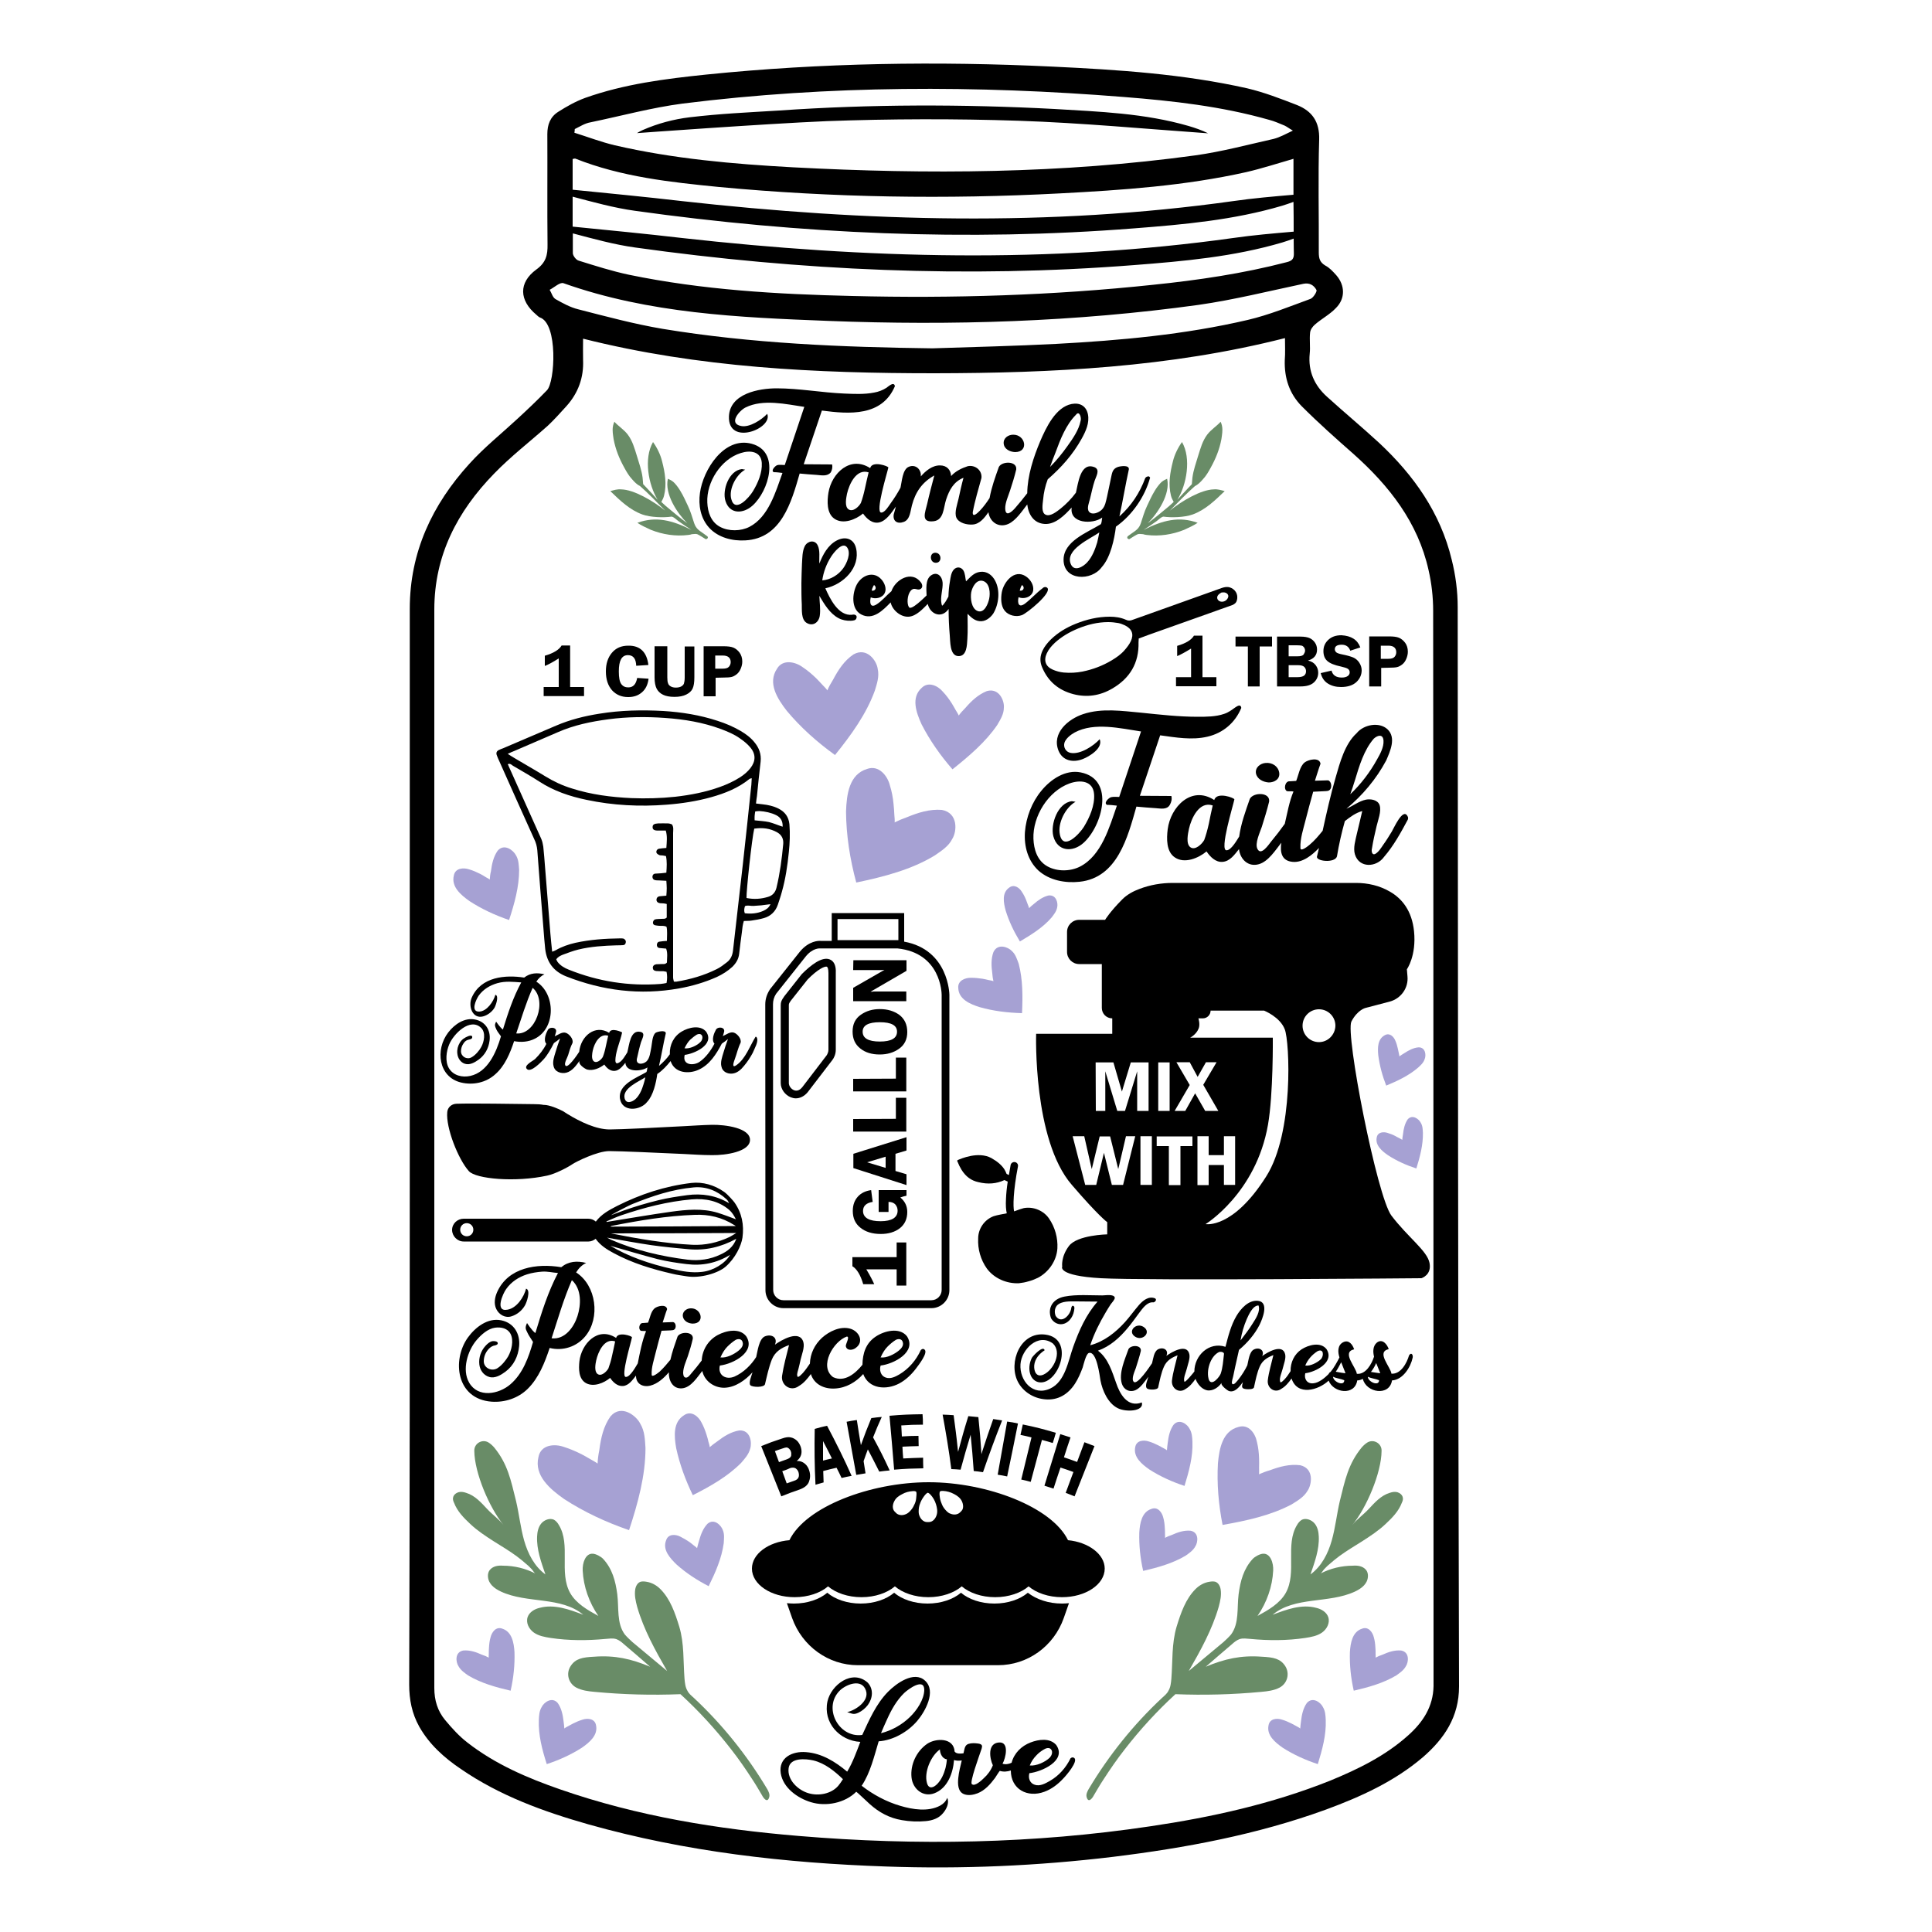 <?xml version="1.0" encoding="utf-8"?>
<!-- Generator: Adobe Illustrator 23.0.1, SVG Export Plug-In . SVG Version: 6.00 Build 0)  -->
<svg version="1.1" id="Layer_1" xmlns="http://www.w3.org/2000/svg" xmlns:xlink="http://www.w3.org/1999/xlink" x="0px" y="0px"
	 width="1000px" height="1000px" viewBox="0 0 1000 1000" style="enable-background:new 0 0 1000 1000;" xml:space="preserve">
<style type="text/css">
	.st0{fill:#698C67;}
	.st1{fill:#A6A1D3;}
</style>
<g>
	<path d="M422.6,245.8c-2.9-0.2-5.8-0.4-8.7-0.7c-4.3,14.9-9.5,33.6-28.1,34.6c-6.7,0.4-14-1.4-18.7-6.5c-4.5-4.9-5.7-11.7-4.8-18.1
		c1.6-11.9,12.5-29.3,26.8-25.4c15,4.1,8.8,24.5,0.4,32c-4.8,4.3-11.8,4.6-14-2.4c-1.8-5.6,1.8-15.8,8.5-16.5l1.7,0.3
		c-4.6,2.5-8.6,10-7.2,15.2c2,7.6,9.4-1,11.2-4c2.6-4.3,4.9-9.6,4.6-14.7c-0.4-6-6-6.7-10.9-5.1c-10.3,3.2-17.8,15.1-17.3,25.6
		c0.2,5,1.9,10.1,6.6,12.6c4.5,2.4,10.7,2.3,15.2,0c9.9-5.1,13.6-18.2,17.1-27.9c-1.5-0.2-3-0.4-4.5-0.4c-1.7-0.8,0.8-3.3,1.7-3.6
		c1.1-0.4,2.8-0.1,4-0.1l10.1-30.1c-9.5-1.4-21.3-4.2-30.4,0.3c-3.1,1.5-9.1,8.3-2.3,9.6c4.4,0.9,10.7-3.3,13.5-6.3
		c3.2,7.6-20.4,16.9-19.8,1.3c0.5-11.8,15.5-14.5,24.7-14.5c11.6,0,23.3,2.2,34.9,2.7c5.1,0.2,10.4,0.5,15.5-0.5
		c2.3-0.4,4.4-1.2,6.3-2.4c1.1-0.7,4-3.6,4.5-0.9c-6.7,15.7-23.5,14.5-37.8,12.6l-9.4,27.8l14.7,0.1c0.3,1.4,0,2.9-0.7,4.1
		C428.2,246.7,425.2,246,422.6,245.8z M525.4,234c7.3,0,5.4-9.1-1-9c-2.5,0-5.1,1.7-4.9,4.5C519.7,232.5,522.8,233.9,525.4,234z
		 M595.3,247.2c-2.7,9.9-9.3,19.5-17.7,25.4c-0.8,6.5-2.8,15.9-7.3,20.9c-5.3,7.4-19.9,7.2-19.8-3.9c0.1-9.5,12.3-14,19-18.1
		c0.8-0.2,0.8-3,1-3.6c-4.9,3.6-17,3.2-15.8-5.2c-3.5,3.8-8.3,8.8-13.9,8.5c-5.7-0.3-8.5-4.9-9.1-10.1c-2.6,3.3-5.8,8.3-9.8,10.1
		c-5,2.2-9.6-1-10.3-6.1c-1.9,2.8-4.5,6.2-8.2,6.4c-2.8,0.2-7.1-0.7-8.4-3.6c-1.1-2.7,0.5-6.9,1.1-9.6c0.8-3.7,1.6-7.4,2.6-11
		c-5.1,2-7.4,6.4-9,11.3c-1.4,4.2-1.1,10.6-6.5,11.2c-6.8,0.8-4.3-4.7-3.3-9c1.1-4.9,2.4-9.8,3.7-14.7c-6.3,3.5-9.8,8.6-11.6,15.5
		c-0.8,2.9-0.9,7.2-4.1,8.5c-3.4,1.3-5.9-0.3-5.3-3.9c0.4-1.4,0.8-2.7,1.1-4c-2.1,2.9-4.8,7.3-8.6,8.2c-3.6,0.8-6.5-1.9-8.4-4.6
		c-3.7,3.1-10.3,5.8-14.8,2.7c-4.1-2.8-3.8-9.2-3.1-13.5c1.7-10.2,11.4-19.3,21.6-12.7c1-4.1,9.7-0.9,9.4-0.3
		c-0.4,2.2-7.1,23.6-3.6,23.3c1.8,0,3.9-3.5,4.8-4.8c1.9-2.6,3.6-5.3,5.1-8.1c0.7-3,1-9.5,4.3-10.8c3.6-1.5,6.6,1.5,6.2,5
		c2.5-2.9,6-5.8,10-5.7c3.4,0,5.5,2.2,5.7,5.5c2.2-2.5,5.5-4.1,8.6-5.1c3.8-0.8,7.5,2.1,7.1,6.1c-1.6,5.9-3.4,11.7-4.5,17.7
		c-0.2,3.2,2.7,0.2,3.7-0.8c1.9-2,3.5-4.2,5-6.5c1-5.5,2.9-10.8,4.8-16.1c1.6-3.1,9.5-3.2,9,1.3c-0.9,3.7-2,7.3-3.2,10.9
		c-0.9,2.8-2.6,6.4-2.5,9.4c0.2,4.6,3.5,1.5,5.1-0.3c2.2-2.5,4.3-5.1,6.3-7.7c0.1-9.1,3.2-18.6,6.7-26.9c3-7,8-17.7,16.3-19.3
		c4.2-0.8,7.5,1,8.4,5.3c0.9,4.5-1.1,8.8-3.2,12.6c-4.6,8.3-10.5,14.9-17.6,21.1c-1.3,3.4-2.1,7-2.4,10.6c-0.2,2.1-1.1,6.6,1.3,7.7
		c2.4,1.2,6-1.8,7.7-3.1c3-2.4,5.7-5.2,8-8.3c1.1-4.4,2.2-16.3,9.8-13.1c2.8,1.4,0.6,4.7-0.1,6.9c-1,3-1.6,6.1-2.4,9.3
		c-0.4,1.8-1.9,5.1-0.5,6.8c1.7,1.9,5,0.4,6.5-1c1.9-1.8,2.2-4.4,2.8-6.8c0.7-3.1,1.3-6.3,2-9.5c0.6-2.7,0.7-4.9,3.6-5.9
		c1.2-0.4,5.9-1.2,5.7,1.2c-1.8,8.1-3.1,16.3-4.9,24.4c6.2-5.6,10.5-12.1,13.4-19.9c0.5-0.6,1-0.8,1.5-0.8
		C594.4,246.4,594.9,246.6,595.3,247.2z M543.5,241.7c3.3-3.3,6.3-7,9-10.8s5.9-8.3,6.8-13c0.6-1.5-0.6-5.7-2.4-3.2
		c-5.2,5.2-8.1,12.8-10.6,19.6C545.2,237,544.3,239.4,543.5,241.7z M449.6,244.5c-6.4-2.1-10.1,6.2-11.2,11.1
		c-0.4,2.1-1.4,6.7,0.9,8.1s5.3-1.5,6.3-3.4c0.8-2.2,1.5-4.7,2.1-7.5C448.3,250,448.9,247.3,449.6,244.5z M569,275.6
		c-4.5,3.2-18.1,8.9-14.7,16.5c1.8,4,6.4,1.2,8.4-1c2.6-2.8,4.1-6.7,5.2-10.3C568.3,279,568.7,277.3,569,275.6z"/>
	<path d="M282,344.7v-5.3c4.5-1.3,7.4-3.1,8.7-5.3h4.4v21.5h7.2v4.7h-20.9v-4.7h7.8v-14.8C286.2,342.7,283.8,344,282,344.7z
		 M335.6,344.2l-6.3,0.4c-0.1-3.6-1.5-5.5-4.3-5.5c-3.2,0-4.7,2.8-4.7,8.4c0,3.2,0.4,5.4,1.3,6.6s2.1,1.7,3.6,1.7
		c2.5,0,4-1.6,4.6-4.9l5.9,0.4c-0.4,3.1-1.5,5.4-3.5,7.1s-4.3,2.4-7.1,2.4c-3.4,0-6.2-1.2-8.3-3.5c-2.1-2.4-3.2-5.6-3.2-9.8
		c0-3.9,1-7.1,3.1-9.6s4.9-3.7,8.5-3.7C331.3,334.1,334.8,337.5,335.6,344.2z M359.4,334.5v16.1c0,2.6-0.3,4.5-0.9,5.8
		s-1.7,2.3-3.3,3.1c-1.6,0.8-3.6,1.2-6.1,1.2s-4.5-0.4-5.9-1.1c-1.5-0.7-2.6-1.8-3.3-3.1c-0.7-1.4-1.1-3.3-1.1-5.9v-16.1h6.6v16.1
		c0,1.4,0.1,2.4,0.4,3.1c0.2,0.7,0.7,1.2,1.4,1.6c0.7,0.4,1.6,0.6,2.6,0.6c1.1,0,2.1-0.2,2.8-0.6c0.7-0.4,1.2-0.9,1.4-1.5
		c0.2-0.6,0.4-1.7,0.4-3.1v-16.1h5V334.5z M370.4,350.8v9.6h-6.2v-25.9h10.2c2.3,0,4,0.2,5.2,0.7s2.3,1.4,3.2,2.6
		c0.9,1.3,1.4,2.8,1.4,4.6c0,1.3-0.3,2.5-0.8,3.7s-1.2,2.2-2.1,2.9c-0.9,0.7-1.8,1.2-2.7,1.4s-2.2,0.3-4.1,0.3L370.4,350.8
		L370.4,350.8z M370.2,346.1h3.9c1.5,0,2.6-0.3,3.2-1s0.9-1.5,0.9-2.4c0-1-0.3-1.9-1-2.5s-1.7-0.9-3.1-0.9h-3.9V346.1z"/>
	<path d="M276.9,537.6c10.9-5.5,10.7-23.2,0.7-29.5c1.1-1.7,2.5-3,4.2-3.8c-3.7-0.9-7.3-0.8-10.5,1.7c-9.7-1.5-22.3-0.5-27.1,10.3
		c-2,4.4,0.3,11.2,5.8,9.8c2.3-0.6,4.6-2.3,5.9-4.4c0.6-1,2.6-6.3,0.5-6.8c-1,3.6-4.4,8.5-8.3,8.7c-4.8,0.2-1.6-6.4-0.3-8.3
		c2.4-3.3,5.8-5.3,9.6-6.4c4.3-1.2,8.1-0.7,12.4-0.4c-4.2,7.7-6.9,16-9.5,24.4c-1.5-1.1-3.5-4.1-3.5-4.1s-0.6,1.1-0.6,1.7
		c0,0.8,0.4,1.6,0.7,2.3c0.6,1.3,1.6,2.4,2.4,3.6c-2.5,8.5-6.9,18.5-15.9,20.5c-4,0.9-8.8-0.1-11.1-4.1c-2-3.5-1.3-8.6,0.2-12.2
		c2.2-5.4,10.9-14.2,16.6-8.5c2.4,2.4,1.5,7.1,0,9.8c-0.9,1.7-2.9,4.2-5.1,5.4c-2.4,1.3-5.4-0.4-5.4-3.2c0-1.4,0.5-2.9,1.3-4
		c0.5-0.8,1.2-1.5,2.1-1.8c0.7-0.3,2.2-0.3,2.4-1.2c0.3-1.4-1.2-1.1-2-0.8c-1.8,0.7-3.4,1.7-4.4,3.4c-1,1.6-1.5,3.6-1.3,5.5
		c0.2,2.5,1.7,4.7,3.9,5.4c2.5,0.8,5-0.6,7.1-2.1c3.2-2.3,5.2-5.8,5.7-9.9c0.7-5.5-2.3-9.9-7.5-10.9c-5.4-1.1-10.6,2.4-13.9,6.7
		c-6.9,9-5,23.1,6.6,25.9c6.2,1.5,13,0.1,17.8-4.3c4.9-4.3,7.6-10.8,9.7-17.1C269.7,539.6,273.6,539.3,276.9,537.6z M267.2,534.9
		c2.7-7.9,5.1-16,8.5-23.6C283.5,517.9,277.2,535.9,267.2,534.9z M391.7,537c-0.1-0.2-0.3-0.4-0.6-0.4c-3,4.8-5.2,11.4-9.9,14.7
		c-2.8,2-1.3-1.9-0.8-3.3c1-2.7,1.6-5.6,2.9-8.2c0.7-2.1-1.8-4.8-3.4-5.3c-1.9-0.7-4.1,1.1-5.8,1.8c0.3-0.6,0.4-1.3,0.6-1.9
		c1-2.7-2.9-3.3-4.1-1.5c-1,1.8-2.5,5.4-0.8,7.3c-1.8,3.5-4.5,7.2-7.7,9.4c-3,2.1-9.1,1.9-7.7-3.6c4.7-0.5,15.7-5.2,11.1-12
		c-3.1-3.7-9.1-2.2-12.6-0.1c-4.1,2.4-6.4,6.8-6.2,11.8c-1.6,2.3-3.5,4.2-5.6,6c1.3-5.6,2.2-11.3,3.5-16.8c0.2-2-4.6-0.9-5.3-0.3
		c-1.7,1.4-1.8,5.5-2.2,7.6c-0.5,2.3-0.7,5.5-2.5,7.2c-2,1.8-6,1.8-4.8-2c0.6-2.7,1.2-5.4,2-8c0.6-1.9,2.5-4.7-0.3-5.3
		c-5.3-1.2-5.8,6.8-6.8,10.6c-1.1,1.7-2.5,4.3-4.3,5.3c-2,1.2-2-0.8-1.8-2.5c0.5-4.5,2.5-8.7,3.4-13.1c0.1-0.1-5.9-2.9-6.7,0.2
		c-7.2-4.5-14.7,1.6-15.5,9.8c-0.7,1.1-6.4,9.7-7.3,6.8c-0.4-1.2,1.3-4.1,1.6-5.2c0.6-2,1.2-4.2,2.2-6.1c0.7-2.1-1.8-4.8-3.4-5.3
		c-1.9-0.7-4.1,1.1-5.8,1.8c0.3-0.6,0.4-1.3,0.6-1.9c1-2.7-2.9-3.3-4.1-1.5c-1,1.8-2.5,5.4-0.8,7.3c-1.5,3-3.5,5.5-5.8,7.8
		c-1,1-6.3,3.4-4.2,5.3c2,1.8,7.1-3.5,8.4-4.9c2.3-2.5,3.9-5.5,5.5-8.6c1.1-0.7,2.2-1.6,3.2-2.4c-0.9,2.4-1.7,4.8-2.4,7.2
		c-0.6,2-1.6,4.8-1,7c0.6,3.2,4.1,4.2,6.7,3.5c3-0.8,5.1-3.8,6.9-6.3c-1.3,1.9,2.8,4.4,3.8,4.7c3,0.8,6.5-0.7,8.9-2.6
		c1.2,1.8,3,3.4,5.2,3.3c2.5-0.1,4.2-2.4,5.7-4.2c0.3,5.2,8.6,4.4,11.4,2.4c-0.1,0.4-0.2,2.4-0.7,2.5c-4.5,2.7-14.7,6.3-13.5,13.7
		c1.2,7.2,10.7,6.1,14.1,1.6c3.1-3.3,4.6-9.9,5.2-14.4c2.7-1.8,4.9-4.2,6.9-6.7c2.1,6.4,9.5,6.8,14.5,4.5c5.7-2.6,9.1-8,12-13.5
		c1.1-0.7,2.2-1.6,3.2-2.4c-0.9,2.4-1.7,4.8-2.4,7.2c-0.6,2-1.6,4.8-1,7c0.5,2.7,3.1,3.9,5.5,3.7c2.6-0.2,4.6-2,6.2-4
		c1.7-2,3.2-4.3,4.5-6.7C390.5,542.7,392.8,539.1,391.7,537z M357.2,538.2c1.1-1,2.2-1.9,3.5-2.7c2.8-1.3,3.8,1.8,1.9,3.8
		c-1.8,1.9-5.7,3.7-8.3,3.3C355.2,540.7,356.2,539.2,357.2,538.2z M313.5,541.9c-0.4,2-0.9,3.7-1.5,5.2c-0.8,1.4-3.2,3.6-4.8,2.1
		c-1.2-1.2-0.7-4-0.4-5.4c0.8-3.8,3.6-9.1,8-7.7C314.4,538,313.9,539.9,313.5,541.9z M333.1,561.2c-0.8,2.7-2.1,5.8-4.2,7.7
		c-1.7,1.5-4.8,2.7-5.6-0.4c-1.3-5.3,7.7-8.8,10.7-10.9C333.8,558.8,333.5,560,333.1,561.2z"/>
	<path d="M303,691.6c7.8-9.5,5.7-26.2-4.8-33c1.3-2.1,2.9-3.8,5.2-4.9c-4.7-1.2-9.1-0.9-12.9,2.2c-12.7-2.1-27.5,0.1-33.2,12.9
		c-1.2,2.7-1.8,6-0.4,8.8c1.4,2.9,4.7,4.8,7.9,3.7c2.9-0.9,5.4-3,6.9-5.6c0.8-1.3,3.2-7.9,0.6-8.7c-1.1,4.3-4.8,10.1-9.7,10.9
		c-6.6,1.2-2.3-8.4-0.6-10.7c2.6-3.7,6.4-6.2,10.8-7.6c2.5-0.8,5.2-1.2,7.8-1.4c2.8-0.2,5.4,0.5,8.2,0.7
		c-5.2,9.9-8.5,20.5-11.7,31.1c-1.9-1.4-4.3-5.2-4.3-5.2s-0.7,1.4-0.7,2.2c-0.1,0.9,0.4,1.8,0.8,2.6c0.8,1.8,2,3.3,3,5
		c-2.3,7.9-5.2,16.3-11.7,21.9c-6,5.2-16.8,7.2-21.4-0.9c-3.8-6.6-0.8-16.5,3.9-22c2.4-2.8,5.8-5.9,9.6-6.4c3.1-0.4,6.5,0.3,8,3.3
		c1.7,3.4,0.5,8.4-1.3,11.6c-1,1.7-3,4.4-5.4,6c-3,2-7.2,0-7.2-3.5c0-2.2,0.8-4.4,2.3-6.1c0.7-0.8,1.5-1.5,2.6-1.9
		c0.6-0.2,2.1-0.3,2.3-1.1c0.4-1.4-2.2-1.4-2.8-1.3c-1.4,0.3-2.6,1.4-3.5,2.4c-2.4,2.6-3.6,6.2-3.2,9.6c0.3,2.9,2.1,5.6,5.1,6.5
		s6.1-1,8.4-2.7c4.3-3.2,6.6-8,7.1-13.2c0.6-6.2-2.5-12-9.2-13.4c-7.1-1.5-13.6,3.7-17.4,9c-8.2,11.6-6,31.7,12.3,33.1
		c6.9,0.5,13.8-1.8,18.7-6.6c5.8-5.7,8.9-13.7,11.4-21.2C291.3,699.4,298.5,697.1,303,691.6z M298.9,681.2
		c-1.8,5.6-6.4,12.3-13.4,11.5c3.3-10.1,6.2-20.3,10.5-30.1C301.1,667.2,300.8,675.3,298.9,681.2z M353.5,681.7
		c-0.6-2.4,1.4-4.3,3.7-4.5c5.9-0.5,8,7.9,1.3,7.9C356.3,685,354.1,683.9,353.5,681.7z M478.5,698.5c-0.6-0.5-1.2-0.4-1.9,0.3
		c-2.4,5.2-6.1,9.6-11.1,12.6c-2.1,1.2-4.6,2.5-7.1,1.6c-2.6-0.9-3.3-3.8-2.6-6.2c6.9-0.8,18.9-7.1,13.6-15.2
		c-3.9-4.8-11.8-2.7-16.1,0.2c-5.2,3.4-6.8,8.8-6.9,14.6c-3.5,4.3-9.1,9.3-15.2,6.4c-7.5-5.6,0.2-18.6,7.1-21c1.8,0-0.7,3.9-0.5,5
		c0.5,2.5,3.6,2.1,5.1,0.9c4.5-3.2,1.8-8.7-2.9-10c-5.1-1.4-10.8,1.4-14.5,4.7c-3.9,3.6-6.1,8.2-6.3,13.4c-1.1,1.6-2.2,3.2-3.5,4.7
		c-0.3,0.3-2.9,3.3-3,1.7c-0.4-1,0.4-2.8,0.6-3.8c0.4-1.6,0.8-3.2,1.1-4.7c0.6-2.6,2.2-6.4,1.4-9.1c-2-6.6-11.5-0.9-14.7,1.4
		c1.6-3.7-1.7-5.7-5.2-4.3c-3.1,1.3-3.8,7.9-4.5,10.7c-2.6,4.1-6.5,8-11.2,10.1c-4.5,1.9-8.8-0.7-7.6-5.7
		c6.9-0.8,18.9-7.1,13.6-15.2c-3.5-4.4-10.4-2.9-14.7-0.6c-5,2.7-8,7.7-8.3,13.2c-1.7,2.3-3.5,4.5-5.4,6.7c-0.7,0.8-1.8,2.5-3.1,2.1
		c-1-0.3-1.1-1.8-1.1-2.6c0.1-2.8,1.5-5.8,2.4-8.4c1-3,1.9-6,2.6-9.1c0.4-3.8-6.5-3.8-7.9-1.1c-1.4,4-2.8,7.9-3.7,12
		c-1.7,2.1-3.5,4.2-5.5,6.1c-0.5,0.4-4.3,3.6-4.2,1.5c-0.2-3.6,1.2-7.6,2-11c1-3.9,2-7.7,3.1-11.6c1.6-0.1,3.2-0.1,4.7-0.2
		c0.8-0.1,1.5,0,2.1-0.6c0.9-0.9,0.7-3.4-0.8-3.7l-5.4,0.2c0.8-2.3,1.4-4.6,2.3-6.9c-0.5-2.8-5.2-1.6-6.6-0.3
		c-1.9,1.7-2.3,5.1-3.3,7.3l-2.6,0.2c-1.9-0.2-2.6,3.2-1.1,4c0.9,0.2,1.8,0,2.7,0.2c-2.1,5.2-3.2,11.2-4.3,16.7c-1,1.6-3.9,7-6.1,7
		c-3,0.3,2.8-18.4,3.1-20.5c0.3-0.6-7.3-3.2-8.2,0.3c-9.6-6.2-18,3.2-19,12.1c-0.4,3.8-0.5,9.1,3.4,11.3c4,2.2,9.4-0.1,12.5-2.7
		c1.4,2.1,3.7,4.4,6.6,4.2c3.1-0.2,5.1-3.3,6.8-5.4c-0.1,4.1,3.3,6.2,7.4,5.2c3.9-1,7.1-4,9.6-6.9c-0.2,4,1.9,8.7,6.8,8.3
		c4.7-0.4,7.9-5.8,10.5-9c1.1,5.1,5.9,8.7,11.3,8.7c5.8-0.1,11.1-4,14.7-8c-0.4,1.5-2.2,5.5-1.1,6.7c1,1.1,7.4,1.3,7.6-0.7
		c1-4.2,1.9-8.5,3.5-12.6c1.7-4.1,4.8-6,8.9-7.5c-1.3,5.2-2.8,10.6-3.6,15.9c-0.7,4.7,4.4,8.5,8.7,5.3c2.6-1.5,4.5-3.9,6.2-6.2
		c1.7,5.4,6.9,7.8,12.4,7.5c5.9-0.3,10.9-3.3,14.7-7.5c2.9,7.8,12,8.4,18.6,4.9c3.4-1.8,6.3-4.6,8.6-7.6
		C475.4,706.6,480.6,700.1,478.5,698.5z M459.4,697c1.3-1.3,2.7-2.5,4.3-3.5c1.5-0.7,3.2-0.5,3.6,1.3c0.5,1.7-0.8,3.2-2,4.2
		c-2.3,1.9-6.3,4-9.5,3.6C456.9,700.1,458.1,698.3,459.4,697z M376.5,697c1.3-1.3,2.7-2.5,4.3-3.5c1.5-0.7,3.2-0.5,3.6,1.3
		c0.5,1.7-0.8,3.2-2,4.2c-2.3,1.9-6.3,4-9.5,3.6C374,700.1,375.2,698.3,376.5,697z M316.8,701.7c-0.5,2.5-1.2,4.7-1.9,6.6
		c-0.9,1.6-3.7,4.4-5.7,2.8c-1.7-1.4-1-5.2-0.6-7c0.9-4.1,4.1-11.7,9.8-9.8C317.9,696.7,317.4,699.2,316.8,701.7z"/>
	<path d="M598.1,418.3c-3.3-0.2-6.6-0.5-9.9-0.8c-4.5,15.8-9.8,36.8-29.4,38.9c-7.4,0.8-15.6-0.7-21.3-5.8c-5.5-5.1-7.5-12.6-7-19.9
		c0.6-7.7,3.6-15.5,8.5-21.4c4.8-5.9,12.5-11.1,20.4-9.5c18,3.6,11,27.9,1.4,36.5c-5.6,5-13.5,4.5-15.6-3.5
		c-1.6-6.1,2.3-17.3,9.6-18.1l1.9,0.3c-5.2,2.9-9.4,11.1-8.1,17c1.8,8.7,10.3-0.6,12.4-4c3-4.9,5.7-11.1,5.3-16.9
		c-0.5-7-7.1-7.6-12.7-5.6c-11.1,4-19.1,17-18.7,28.6c0.2,5.6,2,11.4,7.2,14.3c5,2.8,11.8,2.7,16.8,0.2
		c11.3-5.7,15.4-20.7,19.2-31.6c-1.7-0.2-3.4-0.4-5.1-0.4c-2-1,1-3.8,2.2-4c1.3-0.3,2.8-0.1,4.1-0.1l11.3-33.9
		c-10.7-1.6-24.2-4.9-34.3,0.5c-2,1.1-4.5,3-5.3,5.2c-0.8,2.4,0.7,5,3.2,5.4c5,0.9,11.8-3.6,15-7.1c1.9,4.6-5.4,9-8.8,10.3
		c-4.9,1.9-10.3,1-12.5-4.3c-3.7-9.2,5.1-16.5,12.8-19c9.6-3.2,20.2-1.6,30.1-0.7c9.7,1,19.4,2.1,29.1,2.1c4.5,0,9.4,0,13.7-1.5
		c2.2-0.7,3.9-2,5.7-3.3c1.2-0.8,2.9-1.9,3.2,0.2c-3.2,7.7-9.4,13-17.5,14.9s-16.4,0.4-24.5-0.7L590,411.9l16.3,0.1
		c0.4,1.6,0,3.2-0.8,4.6C604,419.2,600.9,418.5,598.1,418.3z M656.7,405c3,0,6-1.8,5.4-5.2c-0.6-3.3-3.7-5.2-7-4.9
		c-2.8,0.2-5.6,2.4-5,5.5C650.8,403.4,653.9,404.8,656.7,405z M728.7,424.2c-3.6,6.7-7.3,13.5-12.3,19.3c-3.9,5.5-12.9,6-15.1-1.3
		c-1-3.3,0.3-7.4,1-10.6c0.9-3.9,1.9-7.8,2.8-11.8c-3.4,0.9-6.3,3.1-9,5.2c-1.7,6-3.1,12.2-4.1,18.3c-1.1,3.6-11.3,2.5-10.3-0.1
		c0.3-1.4,0.7-2.8,1-4.3c-3.4,3.6-8.4,7.7-13.6,7.2c-5.8-0.5-6.6-5-5.9-9.9c-3,3.8-6.7,9.7-11.6,11.1c-5.5,1.6-9.7-2.5-10.3-7.8
		c-2.2,2.7-4.6,6.3-8.5,6.6c-3.6,0.3-6.4-2.6-8.3-5.4c-4.2,3.5-11.4,6.5-16.4,3.1c-4.5-3-4.3-9.8-3.7-14.6
		c1.5-11.6,12.3-22.8,24.1-15.1c1.2-4.6,10.8-1,10.4-0.3c-0.5,2.7-7.9,26.7-4,26.3c2.4,0,5.4-5.4,6.5-7.1c0.9-6.7,3.3-13.2,5.5-19.5
		c1.8-3.5,10.6-3.6,10,1.4c-1.1,4.4-2.4,8.7-3.8,13.1c-0.9,2.7-3.8,8.7-2.2,11.5c1.9,3.6,5.8-2.4,7.1-4c2.5-3,4.8-6,7-9.1
		c1.3-5.5,2.3-11.5,4.5-16.7c-1.1-0.3-2.3,0-3.4-0.2c-1.9-1.1-0.9-5.4,1.5-5.1l3.3-0.2c1.2-2.9,1.8-7.4,4.3-9.5
		c1.8-1.5,7.7-3,8.3,0.6c-1.1,2.9-1.9,5.9-2.9,8.8l6.8-0.2c1.8,0.5,2.1,3.6,1,4.8c-0.7,0.8-1.5,0.7-2.5,0.8
		c-2.1,0.1-4.1,0.2-6.2,0.3c-1.4,4.9-2.7,9.9-4,14.9c-1.1,4.4-2.8,9.4-2.6,14c-0.2,2.7,4.2-1,4.8-1.5c2.5-2.1,4.6-4.6,6.7-7.2
		c2-9.2,4.1-18.5,6.7-27.5c2.2-7.7,4.8-17.5,10.9-23c3.5-4.4,11.6-6.1,16-2c4.6,4.4,1.3,11.4-0.7,16.1c-5.2,9.7-12.2,18-20.6,25
		c3.3-1.4,6.6-4,10.1-4.7c2.5-0.5,6.2,0.1,7.1,2.9c1,3.2-0.9,7.8-1.6,10.9c-0.9,3.8-1.8,7.7-2.4,11.6c-0.3,1-0.1,3.5,1.7,2.7
		c1.8-1,3.1-3.2,4.2-4.8c1.6-2.2,3-4.5,4.4-6.8c0.9-1.4,5.7-12.5,8.1-8C728.9,423,728.9,423.5,728.7,424.2z M698.9,411.1
		c5.5-5.2,10.2-11.4,13.9-18.1c1.6-2.8,3.5-6.3,3.3-9.6c-0.2-3.6-3-2.9-5-1.1c-5.1,5.8-7.6,14.3-9.8,21.6
		C700.5,406.5,699.7,408.9,698.9,411.1z M627.7,416.9c-7-2.4-11.1,6.7-12.3,12.1c-0.5,2.4-1.7,7.7,0.7,9.5c2.5,1.9,6.1-1.7,7.2-3.7
		c0.9-2.5,1.7-5.3,2.4-8.5C626.3,423.1,627,419.9,627.7,416.9z"/>
	<path d="M609.3,339.6v-5.3c4.5-1.3,7.4-3.1,8.7-5.3h4.4v21.5h7.2v4.7h-20.9v-4.7h7.8v-14.8C613.4,337.6,611,338.9,609.3,339.6z
		 M658.4,329.5v5.1H652v20.7h-6.1v-20.7h-6.4v-5.1H658.4z M661,329.5h12c2.2,0,3.8,0.3,4.9,0.8c1.1,0.5,2,1.3,2.7,2.3
		s1.1,2.2,1.1,3.6c0,2.9-1.6,4.8-4.7,5.7c1.8,0.4,3.1,1.2,4,2.4s1.3,2.5,1.3,3.9c0,1.9-0.7,3.6-2.2,5s-3.8,2.1-7.1,2.1h-12V329.5z
		 M667,334v5.7h4.6c1.7,0,2.7-0.3,3.2-1c0.4-0.7,0.7-1.3,0.7-1.9c0-0.7-0.2-1.2-0.5-1.7c-0.4-0.5-0.8-0.8-1.2-0.9s-1.3-0.2-2.5-0.2
		H667z M667,344.3v6.2h4.6c1.6,0,2.7-0.3,3.4-0.8c0.7-0.6,1-1.3,1-2.3c0-0.8-0.3-1.6-0.9-2.2s-1.7-0.9-3.1-0.9L667,344.3L667,344.3z
		 M704.1,335.1l-5.2,1.7c-0.7-2-2.2-3.1-4.4-3.1c-2.4,0-3.6,0.8-3.6,2.3c0,0.6,0.2,1.1,0.7,1.6c0.4,0.4,1.5,0.8,3,1.1
		c2.6,0.5,4.6,1.1,5.8,1.6s2.3,1.4,3.1,2.6s1.3,2.6,1.3,4c0,2.3-0.9,4.4-2.7,6.1s-4.5,2.6-8,2.6c-2.6,0-4.9-0.6-6.8-1.8
		c-1.9-1.2-3.1-3-3.7-5.4l5.6-1.3c0.6,2.4,2.4,3.6,5.3,3.6c1.4,0,2.4-0.3,3.1-0.8s1-1.2,1-1.9c0-0.8-0.3-1.3-0.9-1.8
		c-0.6-0.4-1.8-0.8-3.6-1.2c-3.3-0.7-5.6-1.6-7-2.8c-1.4-1.2-2.1-2.9-2.1-5.2c0-2.3,0.8-4.2,2.5-5.8c1.7-1.6,3.9-2.4,6.8-2.4
		C699.4,329.1,702.6,331.1,704.1,335.1z M714.9,345.7v9.6h-6.2v-25.9h10.2c2.3,0,4,0.2,5.2,0.7s2.3,1.4,3.2,2.6s1.4,2.8,1.4,4.6
		c0,1.3-0.3,2.5-0.8,3.7s-1.2,2.2-2.1,2.9s-1.8,1.2-2.7,1.4c-0.9,0.2-2.2,0.3-4.1,0.3L714.9,345.7L714.9,345.7z M714.7,341h3.9
		c1.5,0,2.6-0.3,3.2-1c0.6-0.7,0.9-1.5,0.9-2.4c0-1-0.3-1.9-1-2.5s-1.7-0.9-3.1-0.9h-3.9L714.7,341L714.7,341z"/>
	<path d="M739.9,653.6c-1.3-6.3-11.2-13.2-19.7-24.4c-7.4-9.7-24-94.2-20.7-100.5c3.2-6.1,7.3-7,7.3-7l12.6-3.3
		c5.8-1.6,9.7-7.1,9.1-13.1l-0.3-3.6c0,0,5-7,3.7-19.7c-1.1-10.6-6.2-16.9-12.5-20.5c-5.3-3.1-11.4-4.5-17.5-4.5H607
		c-5.9,0-11.7,1-17.2,3.1c-3.3,1.2-6.5,3-8.8,5.3c-6.5,6.5-9,10.7-9,10.7h-13.4c-3.5,0-6.3,2.8-6.3,6.3v10.3c0,3.5,2.8,6.3,6.3,6.3
		h11.7v22.7c0,3,2.4,5.4,5.4,5.4v8h-39.4c0,0-1.7,54.8,18.4,78.1c13.9,16.2,18.4,19.4,18.4,19.4v6.3c0,0-15.5,0.3-19.8,6
		s-3.5,10.7-3.5,10.7s-2.7,4.7,20,6s165.9,0,165.9,0S741.2,660,739.9,653.6z M599.5,549.9h5.9V575h-5.9V549.9z M567.1,549.9h9.2
		l4.4,15.1l4.6-15.1h9.2V575h-5.9v-20.5l-6.3,20.5h-4l-6.2-20.5V575h-4.9L567.1,549.9L567.1,549.9z M581.3,613.3h-5.8l-4.1-16.6
		l-4,16.6h-5.7l-6.5-25.2h6l3.5,15.4c0,0.1,0.1,0.3,0.2,0.8c0,0.2,0.1,0.4,0.2,0.8l4.1-16.9h5.4l4.2,16.9c0.1-0.3,0.2-0.8,0.4-1.6
		l3.6-15.4h4.8L581.3,613.3z M596.2,613.3h-5.9v-25.2h5.9V613.3z M617.2,593.2H611v20.2h-6v-20.2h-6.3v-5h18.5V593.2z M618.6,565.9
		l-5.1,9.1H608l7.8-13.4l-6.9-11.8h6.9l4.1,7.6l4.3-7.6h5.5l-6.9,11.7l7.8,13.5h-6.8L618.6,565.9z M619.8,613.3v-25.2h5.8v9.8h7.9
		v-9.8h5.8v25.2h-5.8V603h-7.9v10.4h-5.8V613.3z M655.4,608.9c-17.3,27.4-31.4,24.7-31.4,24.7s26.1-16,32.3-51.4
		c2.8-16,2.5-45.1,2.5-45.1l0,0H616c0,0,3.1-1.5,4.4-4.7c0.9-2.2-0.1-5.3-0.1-5.3h2.3c2.2,0,4-1.8,4-4h27.7c0,0,8.3,3.3,10.7,9.7
		C667.5,539.1,669.8,586.2,655.4,608.9z M682.7,539.4c-4.7,0-8.5-3.8-8.5-8.5s3.8-8.5,8.5-8.5s8.5,3.8,8.5,8.5
		C691.1,535.6,687.3,539.4,682.7,539.4z"/>
	<path d="M591,725.9c1.3,4.7-8.2,5.1-12.4,3c-5.1-2.5-8-9.1-9-14.4c-0.4-2.2-1.9-15.4-6-14.2c-1.5,0.4-2.8,6.2-3.2,7.5
		c-1.1,2.9-2.3,5.8-4,8.4c-3.5,5.4-8.7,8.7-15.4,8.1c-6-0.5-11.5-3.9-14.2-9.2c-5-9.9,1.3-26.1,14.4-24.3
		c15.4,2.1,6.7,25.8-3.1,24.7c-2.1-0.2-3.8-1.7-4.6-3.6c-1.2-2.8-0.8-6.4,0.6-9.1c0.4-0.8,5.9-6.8,6.6-3.9c-2.8,1.8-5.1,4.5-5.4,7.9
		c-0.2,3.1,1.2,6.3,4.8,4.7c5.3-2.4,9.7-11.5,4.9-16.1c-7.8-5.7-16.3,3.2-16.8,10.7c-0.6,8.5,6.4,16.8,15.4,12.6
		c7.8-3.6,9.3-14.4,11.9-21.6c3-8.4,6.6-16.6,12.6-23.4c-3.7,0-7.4-0.1-11.1-0.1c-3.1,0-7.5-0.3-9.9,2.1c-1.3,1.6-1.4,3.6-0.7,5.4
		c3,4.6,7.8-0.6,8.1-4.2c0.2-0.8,0.6-1.5,1.4-0.7c0.4,0.5,0.1,1.9,0,2.4c-0.3,1.7-1.1,3.4-2.3,4.7c-3,3.2-7.4,2.7-9.6-1
		c-2-5.6,1.2-10.1,7-11.2c6.2-1.2,13.3-0.6,19.6-0.6c1.5,0,5.9-0.8,6.4,1.1c0.2,0.9-1.6,2.8-2.1,3.5c-0.9,1.4-1.8,2.8-2.6,4.2
		c-3.2,5.4-6,11-8,17c7.2-1.9,13.1-6.6,18-12c2.5-2.8,4.7-5.9,7.2-8.8c2-2.3,5-4.8,8.3-3.5c1.2,0.6,0.1,2-0.8,2.1
		c-3.3-0.4-5.7,3.3-7.4,5.5c-2,2.7-3.9,5.4-6.1,8c-4.1,4.9-9,9.3-15.2,11.5c5.3,4,7.3,10.8,9.4,16.7
		C579.5,721.2,583.5,728.8,591,725.9z M591.9,686.8c-3.9-2.5-8.6,2.4-4.3,5.1C591.4,694.3,596.2,689.6,591.9,686.8z M731.2,702.7
		c-1,4.8-5,11.5-10.7,11.8c-1.3,8.4-13.4,6.4-15.1-0.8c-1,0.5-2,0.8-2.9,0.8c-1.2,8-12.3,6.6-14.8,0.1c-5.3,5-16.2,8.1-19.2-1.1
		c-1.4,2-3.1,4.1-5.2,5.3c-3.5,2.6-7.5-0.4-7.1-4.3c0.5-4.3,1.9-8.8,2.9-13.1c-3.1,1.2-5.6,2.7-7,5.8c-1.5,3.3-2.2,7.1-3,10.7
		c-0.1,1.4-3.3,1.2-4.2,1.1c-2.6-0.3-2.1-1.4-1.6-3.6c-1.6,2.2-4.1,5.6-7.2,4.6c-0.8-0.3-4.6-3.1-3.8-4.3c-1.5,2.4-4.7,4.5-7.6,3.9
		c-2.8-0.6-5-3.4-5.9-5.9c-1.4,2-3,4-5.1,5.2c-3.5,2.6-7.5-0.4-7.1-4.3c0.5-4.3,1.9-8.8,2.9-13.1c-3.1,1.2-5.6,2.7-7,5.8
		c-1.5,3.3-2.2,7.1-3,10.7c-0.2,1.6-4.7,1.4-5.6,0.8c-1.7-1,0.1-4.6,0.5-6.2c-1.8,2.3-4,5.8-6.8,7c-3,1.2-5.9-0.3-6.9-3.3
		c-1.8-5.6,1.6-12.8,3.4-18c1.2-2.2,6.7-2.3,6.4,0.9c-0.7,3-1.7,6-2.6,8.9c-0.5,1.5-2.5,5.6-1.1,7.1c1.8,2,8.4-8,9.5-9.6
		c0.6-2.2,0.9-6,3.1-7.2c2.8-1.4,5.7,0.4,4.3,3.4c2.6-1.9,10.6-6.7,11.9-0.9c0.5,2.2-0.8,5.3-1.3,7.5c-0.4,1.7-1.9,4.9-1.3,6.6
		c0.1,1.3,4.9-4.7,5.2-5.1c0-8.3,7.6-15.6,16.1-12.8c1.4-5.4,2.8-11.1,5.7-16c2.2-3.7,6.2-8.3,11.1-7.8c6,0.6,2.3,9.5,0.8,12.5
		c-2.5,4.9-6.3,9.3-10.6,12.9c-0.7,3-1.3,5.9-2,8.9c-0.3,1.4-0.6,2.9-0.9,4.3c-0.1,0.8-1.1,3.5-0.7,4.2c0.8,1.4,2.7-1.4,3.4-2.2
		c1.7-2.2,3.3-4.7,4.5-7.2c0.6-2.3,1-7,3.4-8.2c2.8-1.4,5.7,0.4,4.3,3.4c2.6-1.9,10.6-6.7,11.9-0.9c0.5,2.2-0.8,5.3-1.3,7.5
		c-0.4,1.7-1.9,4.9-1.3,6.6c0.1,1.3,2.2-1.1,2.5-1.4c1.1-1.2,2-2.6,2.9-4c-0.1-4.5,1.9-8.8,5.7-11.3c3.6-2.3,9.8-4,12.9-0.1
		c4.3,6.7-5.5,11.8-11,12.5c-0.7,2.9,0.9,5.5,4.1,5.2c2.9-0.2,6-2.8,8-4.8c0.2-0.5,0.5-0.9,1-1.1c1.6-1.9,3.5-5.3,4.6-7.5
		c-0.9-2.7-1.1-6.4,2-7.9c2.9-1.4,4.8,1.3,5.6,3.7c-6.7,1.5,1,9.2,1.4,12.7c4.7,0.4,7.7-5.2,8.9-8.9c-0.6-2.4-0.7-5.5,1.5-7.3
		c2.9-2.2,5.3,1,6.1,3.4c-6.7,1.5,1,9.2,1.4,12.7c4.9,0.4,8-5.6,9.1-9.4C730.4,699.7,731.5,701.2,731.2,702.7z M675.6,706.8
		c2.6,0.4,6.2-1.5,8-3.2c1.7-1.6,1.7-5.9-1.7-4.2C679,701.3,676.9,703.7,675.6,706.8z M642.1,693.8c2.2-2.9,4.4-5.7,6.3-8.8
		c1.6-2.5,4.1-6.3,3-9.3c-3,0-5.1,4.9-6.1,7.1C643.8,686.3,642.7,690,642.1,693.8z M633.3,700.2c-0.5-0.5-1.6-0.6-2.3-0.4
		c-4.7,2.2-6.9,10.1-5.2,14.6c1.6,3.1,5.4-1.8,6-3.3c1.1-3.1,1.3-6.7,1.7-10C633.6,700.7,633.5,700.4,633.3,700.2z M695.8,714.4
		c-1.9-0.8-4-0.9-5.8-1.8C690,715.2,695.8,717.8,695.8,714.4z M696.4,710.7c-0.7-1.9-1.5-3.7-2.2-5.6c-0.9,1.7-1.7,3.3-2.8,4.9
		C691.8,710.1,696.7,711,696.4,710.7z M713.8,714.4c-1.9-0.8-4-0.9-5.8-1.8C708,715.2,713.8,717.8,713.8,714.4z M714.4,710.7
		c-0.7-1.8-1.4-3.5-2.1-5.2c-0.7,1.7-1.6,3.2-2.7,4.6C710,710.1,714.7,711,714.4,710.7z"/>
	<path d="M589.4,330.5c0,0.8-0.1,1.3-0.1,1.9c0.3,10.8-4.5,18.7-13.6,24c-6.3,3.7-13.1,4.7-20.1,2.9c-7.6-2-13.1-6.5-16.2-13.9
		c-1.3-3-1.1-5.8,0.2-8.6c1-2.2,2.6-4.1,4.3-5.8c3.7-3.6,8.1-6.2,12.8-8.1c5.7-2.3,11.6-3.7,17.7-3.7c2.9,0,5.7,0.4,8.4,1.6
		c1.2,0.6,2.3,0.5,3.5,0c15.4-5.5,30.8-11,46.2-16.5c1.2-0.4,2.3-0.6,3.6-0.4c3.2,0.8,5,3.7,4.1,6.8c-0.3,1.3-1.2,2-2.4,2.5
		c-3.9,1.3-7.7,2.8-11.5,4.1c-10.6,3.8-21.2,7.5-31.8,11.3C592.6,329.3,591,329.9,589.4,330.5z M560.3,347.6
		c5.4-1.1,10.4-3,15.1-5.8c2.5-1.5,4.8-3.1,6.7-5.3c1.2-1.4,2.4-2.9,3.2-4.6c1.7-3.6,0.6-6.4-3-8.2c-1.1-0.5-2.3-1-3.4-1.2
		c-1.7-0.3-3.5-0.5-5.3-0.5c-5.5,0-10.7,1.3-15.8,3.4c-4.3,1.8-8.3,4.1-11.8,7.3c-1.7,1.6-3.2,3.3-4.2,5.5c-1.7,3.7-0.6,6.8,3.1,8.4
		c1.8,0.8,3.7,1.3,5.7,1.5C554,348.4,557.2,348.2,560.3,347.6z M632.2,306.7c-0.3,0.2-1.1,0.6-1.6,1.2c-1.2,1.3-0.5,3.1,1.3,3.5
		c1.6,0.3,3.3-0.7,3.8-2.3c0.2-0.7,0-1.3-0.5-1.8C634.4,306.6,633.6,306.5,632.2,306.7z"/>
	<path d="M429.5,496.6c-4.1-1.7-10.1,3.2-14.5,7.6l-9,11.4c-1.7,2.3-1.9,3.4-1.9,4.8v40.2c0,3.1,2.2,6.2,5.3,7.4
		c0.8,0.3,1.7,0.5,2.5,0.5c2.2,0,4.4-1.1,6.1-3.1l12.8-16.7c0.8-1,1.8-3,1.8-5.3v-39.8C432.8,499.9,431.7,497.5,429.5,496.6z
		 M428.8,543.4c0,1.2-0.6,2.3-0.9,2.8l-12.7,16.6c-0.9,1.1-2.4,2.2-4.2,1.5c-1.5-0.6-2.7-2.2-2.7-3.7v-40.2c0-0.7,0-1,1-2.4l8.7-11
		c5.2-5.3,9-7.1,10-6.6c0.3,0.1,0.8,0.9,0.8,3.3V543.4z M468,487.4v-14.8h-37.5V487h-5.7c-1-0.1-6.1-0.1-10.8,5.6l-15.5,19.5
		l-0.1,0.2c-1.5,2.3-2.3,4.9-2.3,7.6l0,0l0.1,147.9c0,5.1,4.2,9.3,9.3,9.3h76.6c5.1,0,9.3-4.2,9.3-9.3V514.9
		C491.4,514.7,491.1,491.6,468,487.4z M433.5,475.7H465v10.9h-31.5V475.7z M487.4,667.7c0,2.9-2.4,5.3-5.3,5.3h-76.6
		c-2.9,0-5.3-2.4-5.3-5.3l-0.1-147.9l0,0c0-1.9,0.5-3.7,1.6-5.4l15.4-19.4c3.6-4.4,7.2-4.1,7.3-4.1h40.1c22.5,2.3,22.9,23.1,22.9,24
		V667.7z"/>
	<path d="M391.3,415.9c1.4,0.2,2.4,0.3,3.4,0.4c2.8,0.3,5.6,0.9,8.2,2.2c3.4,1.7,5.3,4.3,5.7,8.1c0.4,4.9,0.2,9.7-0.3,14.5
		c-0.7,6.9-1.7,13.8-3.6,20.5c-0.6,2.3-1.4,4.5-2.1,6.7c-1.2,3.5-3.7,5.9-7.2,6.9c-2.1,0.6-4.3,1-6.5,1.3c-1.2,0.2-2.5,0.1-3.9,0.2
		c-0.6,1.9-0.8,3.9-1,5.8c-0.5,3.7-1,7.4-1.4,11.1c-0.3,2.8-1.6,4.9-3.5,6.8c-2.4,2.2-5.1,3.9-8.1,5.3c-6.3,2.8-12.8,4.7-19.5,5.9
		c-20.1,3.6-39.5,1.2-58.4-6.2c-6.6-2.6-10.1-7.4-10.9-14.2c-0.4-3.4-0.6-6.9-0.9-10.4c-1.1-13.6-2.2-27.2-3.2-40.8
		c-0.2-2-0.7-3.9-1.6-5.7c-6.1-13.5-12.1-26.9-18.1-40.4c-0.5-1-0.9-2-1.3-3.1s0-2,0.9-2.5c0.8-0.4,1.6-0.7,2.4-1
		c9.1-3.9,18.2-7.8,27.4-11.7c7.2-3.1,14.8-5,22.5-6.2c11-1.8,22-2,33-1.4c9.6,0.6,19,2.1,28.1,5.1c4.1,1.3,8.1,3,11.9,5.2
		c2.7,1.6,5.2,3.4,7.2,5.9c2.4,2.9,3.6,6.1,3.2,10c-0.7,5.9-1.3,11.8-1.9,17.8C391.6,413,391.5,414.2,391.3,415.9z M262.8,395.6
		c0.1-0.1,0.2-0.1,0.3-0.2C263,395.4,262.9,395.5,262.8,395.6c0.2,0.3,0.4,0.6,0.5,1c5.6,12.6,11.3,25.1,16.9,37.7
		c0.5,1.2,0.8,2.6,1,3.9c0.4,3.5,0.6,6.9,0.9,10.4c0.9,11.6,1.9,23.2,2.8,34.9c0.2,2.9,0.6,5.9,0.9,9.1c0.8-0.3,1.4-0.5,1.9-0.8
		c3.1-1.8,6.6-3,10.1-3.8c7.7-1.7,15.5-2.2,23.3-2.3c0.5,0,1,0,1.5,0.1c0.8,0.2,1.5,1.1,1.3,2c-0.1,0.8-0.6,1.4-1.4,1.4
		c-1.1,0.1-2.2,0.1-3.3,0.1c-6.7,0.2-13.4,0.6-19.9,2.2c-2.8,0.7-5.4,1.7-8.1,2.7c-1.2,0.5-2.5,1.1-3.3,2.4c0.3,0.4,0.4,0.9,0.7,1.3
		c1.5,1.9,3.5,3.1,5.8,4c15.2,6.1,31,8.6,47.4,7.4c1.1-0.1,2.2-0.3,3.2-0.5c0.4-2.1,0.4-3.9,0-5.8c-0.6-0.1-1.1-0.2-1.6-0.3
		c-1.2,0-2.5,0-3.7-0.1c-1.1-0.1-1.7-0.6-1.8-1.5c-0.1-1.1,0.6-1.8,1.8-2c0.9-0.1,1.7,0,2.6-0.1s2,0.3,2.9-0.8
		c0-2.3,0.5-4.7-0.4-7.2c-1.2-0.1-2.3-0.2-3.4-0.3c-0.9-0.1-1.3-0.6-1.4-1.4c-0.1-0.9,0.4-1.8,1.3-1.9c1.2-0.2,2.4-0.3,3.9-0.4
		c0-2.6,0.3-5-0.2-7.3c-1.3-0.7-2.6-0.4-3.8-0.5c-0.7-0.1-1.5-0.1-2.2-0.3c-0.8-0.2-1.2-0.9-1-1.7c0.1-0.5,0.6-1.2,1-1.3
		c1.1-0.3,2.2-0.2,3.3-0.3c1-0.1,2,0.2,2.8-0.7c0-2.3,0-4.6,0-7c-0.6-0.1-1.1-0.3-1.6-0.3c-0.6-0.1-1.2,0-1.9-0.1
		c-1.2-0.2-1.9-0.9-1.8-2c0.1-0.9,0.7-1.5,1.7-1.6c1.1-0.1,2.2-0.2,3.4-0.3c0.1-1.4,0.2-2.6,0.2-3.8c0-1.2-0.1-2.4-0.2-3.9
		c-1.4-0.1-2.6-0.1-3.8-0.2c-0.7,0-1.5,0-2.2-0.2c-0.8-0.2-1.2-0.9-1.2-1.7c0-0.8,0.5-1.5,1.3-1.6c1.1-0.1,2.2-0.1,3.3-0.2
		c0.8-0.1,1.6-0.2,2.6-0.3c0.2-3,0.4-5.8-0.2-8.6c-0.6-0.1-1.1-0.2-1.6-0.3c-0.6-0.1-1.3,0-1.8-0.2s-1.1-0.6-1.4-1
		c-0.5-0.9,0.1-2.1,1.2-2.3c1.2-0.2,2.4-0.3,3.8-0.4c0.2-3.1,0.6-6-0.3-9c-1.5,0-2.9,0-4.2,0c-2.2,0-2.7-0.9-2.6-1.9
		c0-1.2,0.9-1.7,2.8-1.8c1.7,0,3.5-0.1,5.2,0c0.7,0,1.4,0.3,2,0.5c1,1.5,0.6,3,0.6,4.5c0,21.8,0,43.7,0,65.5c0,3.1,0,6.2,0,9.3
		c0,0.7,0.3,1.4,0.4,2.1c0.6,0,1,0,1.3,0c7.3-1.2,14.3-3.2,20.9-6.5c1.9-0.9,3.6-2.3,5.2-3.5c2-1.5,2.9-3.6,3.2-6.1
		c1.7-14.9,3.4-29.8,5.1-44.7c1.5-13.7,3-27.4,4.4-41.1c0.1-1.1,0.1-2.2,0.2-3.4c-0.6,0.2-1,0.2-1.2,0.4c-5.8,4.7-12.6,7.4-19.7,9.4
		c-7.5,2.1-15.3,3.3-23.1,3.9c-13.9,1.1-27.8,0.4-41.5-2.5c-8.7-1.8-17-4.6-24.5-9.5c-4.5-2.9-9.1-5.5-13.7-8.2
		C264.7,395.7,263.8,395,262.8,395.6z M262.8,390.2c1.6,1,2.6,1.7,3.7,2.3c5.2,3.1,10.5,6.1,15.7,9.3c4.4,2.7,8.9,4.8,13.8,6.3
		c10,3.2,20.3,4.5,30.8,5c7.6,0.3,15.1,0.1,22.7-0.7c7.9-0.9,15.7-2.4,23.2-5.1c3.6-1.3,7.1-2.9,10.4-5c2-1.3,3.8-2.8,5.3-4.7
		c2.8-3.6,2.9-7.3-0.1-10.8c-1.5-1.8-3.4-3.3-5.3-4.6c-2.9-2.1-6.3-3.5-9.7-4.8c-9.4-3.5-19.1-5.1-29.1-5.8
		c-9.8-0.7-19.6-0.6-29.3,0.7c-9,1.2-17.8,3-26.2,6.7c-7.5,3.2-15,6.5-22.5,9.7C265.1,389.1,264.3,389.5,262.8,390.2z M386.4,464.8
		c3.9,0.8,7.6,0.5,11.2-0.6c2.3-0.7,3.7-2.3,4.3-4.7c1.8-7.5,2.8-15.1,3.5-22.7c0.2-2.6-0.8-4.6-3-5.9c-3.8-2.2-7.8-2.6-12-2
		C389.2,433.7,386.2,461.6,386.4,464.8z M405.1,427.9c0.1-2.9-1-4.8-3.4-6c-2.7-1.3-5.6-1.9-8.6-2.1c-0.7,0-1.4,0.1-2.2,0.2
		c-0.1,0.9-0.3,1.6-0.3,2.3c-0.1,0.7,0,1.4,0,2.3c2.6,0.3,5.1,0.4,7.4,0.9C400.4,426.1,402.6,427.1,405.1,427.9z M398.8,468
		c-1.8,0.2-3.2,0.4-4.7,0.6c-1.4,0.1-2.7,0.2-4.1,0.3c-1.4,0.1-2.9-0.5-4.4,0.1c-0.4,1.3-0.6,2.4-0.1,3.7c3.4,0.4,6.5,0.1,9.5-1.2
		C396.5,470.8,397.9,470,398.8,468z"/>
	<path class="st0" d="M662.3,873.5c-2.9,1.5-6.1,1.9-9.4,2.2c-14.9,1.4-29.7,1.8-44.5,1.2c-9.5,8.7-18.2,18.2-26.2,28.5
		c-4,5.1-7.5,10.2-11,15.6c-1.8,2.7-3.4,5.5-5,8.2c-0.7,1.4-2.9,4.5-3.8,0.8c-0.3-1.3,0.4-2.8,1.1-4c10.3-17.3,23.2-33.4,38-47.2
		c1.3-1.2,2.6-2.2,3.3-3.7c1.1-1.8,1.3-4.1,1.5-6.2c0.7-9,0.1-18.2,2.7-26.9c2.2-7.2,4.7-14.4,9.8-19.5c2-2,4.5-3.4,7.3-3.8
		c1.1-0.2,2.1-0.2,2.9,0c1.6,0.5,2.5,2.2,2.8,3.9c0.5,3.1-0.2,6.1-1,9.1c-3.4,11.8-9.4,22.6-15.5,33.2c6-5,12-10,18-15
		c1.3-1.2,2.7-2.5,3.9-3.9c4.3-5.8,3-13.8,3.9-20.8c0.9-6.9,2.6-13.2,7.3-18.3c1.1-1.2,3.7-2.6,5.3-2.7c3.9-0.3,5.5,4.9,5.3,8.7
		c-0.4,8.3-3.3,16.5-8.1,23.5c5.5-3,11.5-6.4,14.6-11.9c5.9-10.6-0.4-24.9,5.8-35.1c0.6-1.1,1.5-2.2,2.6-2.8c2.1-1,5,0.1,6.5,1.9
		c1.6,1.9,2.1,4.4,2.2,6.8c0.3,6.7-2.1,13.2-4.3,19.6c5.7-4.1,9.1-10.8,11-17.5s2.6-13.7,4.2-20.5c2.7-10.8,4.3-19.2,11.4-27.8
		c0.9-1,1.9-1.9,2.9-2.5c3.2-1.9,7.4,0.5,7.3,4.3c0,0,0,0,0,0.1c-0.1,11.4-7.8,29.4-15.1,38.3c2.4-3,5.8-5.4,8.4-8.2
		c3.1-3.3,6.3-7,10.9-8.4c1.4-0.5,2.9-0.7,4.1-0.3c1.2,0.4,2.5,1.4,2.7,2.8c0.2,0.8-0.1,1.8-0.5,2.6c-1.7,4.5-5,7.8-8.4,11
		c-3.7,3.5-8,6.3-12.2,9c-4,2.5-8,4.9-11.7,7.6c-1.9,1.4-3.6,2.8-5.4,4.4c-0.9,0.7-1.7,1.6-2.5,2.4c-0.6,0.6-1.3,2-2,2.3
		c5.2-2.7,11-4.1,16.9-4.1c2.4-0.2,4.9,0.2,6.5,1.9c1.4,1.4,1.5,3.6,0.9,5.5c-0.3,1-1,2-1.7,2.8c-1.3,1.4-3,2.4-4.7,3.2
		c-13.5,6.3-31.2,2.4-42.6,12c7.3-2.8,15.1-5.6,22.5-3.6c2.7,0.6,5.4,2.2,6.3,4.8c1,3-0.7,6.2-3.2,8c-2.6,1.8-5.6,2.3-8.7,2.8
		c-9.4,1.4-18.9,1.4-28.4,0.5c-1.9-0.1-3.7-0.5-5.6,0.1c-1.4,0.5-2.7,1.5-3.9,2.6c-4.5,3.8-9.1,7.8-13.6,11.7
		c9.8-4.1,18.3-6,28.9-5.2c6.2,0.3,9.7,1,12.2,4.8C667.7,866.2,666.4,871.3,662.3,873.5L662.3,873.5z"/>
	<path class="st0" d="M298.3,873.5c2.9,1.5,6.1,1.9,9.4,2.2c14.9,1.4,29.7,1.8,44.5,1.2c9.5,8.7,18.2,18.2,26.2,28.5
		c4,5.1,7.5,10.2,11,15.6c1.8,2.7,3.4,5.5,5,8.2c0.7,1.4,2.9,4.5,3.8,0.8c0.3-1.3-0.4-2.8-1.1-4c-10.3-17.3-23.2-33.4-38-47.2
		c-1.3-1.2-2.6-2.2-3.3-3.7c-1.1-1.8-1.3-4.1-1.5-6.2c-0.7-9-0.1-18.2-2.7-26.9c-2.2-7.2-4.7-14.4-9.8-19.5c-2-2-4.5-3.4-7.3-3.8
		c-1.1-0.2-2.1-0.2-2.9,0c-1.6,0.5-2.5,2.2-2.8,3.9c-0.5,3.1,0.2,6.1,1,9.1c3.4,11.8,9.4,22.6,15.5,33.2c-6-5-12-10-18-15
		c-1.3-1.2-2.7-2.5-3.9-3.9c-4.3-5.8-3-13.8-3.9-20.8c-0.9-6.9-2.6-13.2-7.3-18.3c-1.1-1.2-3.7-2.6-5.3-2.7
		c-3.9-0.3-5.5,4.9-5.3,8.7c0.4,8.3,3.3,16.5,8.1,23.5c-5.5-3-11.5-6.4-14.6-11.9c-5.9-10.6,0.4-24.9-5.8-35.1
		c-0.6-1.1-1.5-2.2-2.6-2.8c-2.1-1-5,0.1-6.5,1.9c-1.6,1.9-2.1,4.4-2.2,6.8c-0.3,6.7,2.1,13.2,4.3,19.6c-5.7-4.1-9.1-10.8-11-17.5
		s-2.6-13.7-4.2-20.5c-2.7-10.8-4.3-19.2-11.4-27.8c-0.9-1-1.9-1.9-2.9-2.5c-3.2-1.9-7.4,0.5-7.3,4.3c0,0,0,0,0,0.1
		c0.1,11.4,7.8,29.4,15.1,38.3c-2.4-3-5.8-5.4-8.4-8.2c-3.1-3.3-6.3-7-10.9-8.4c-1.4-0.5-2.9-0.7-4.1-0.3c-1.2,0.4-2.5,1.4-2.7,2.8
		c-0.2,0.8,0.1,1.8,0.5,2.6c1.7,4.5,5,7.8,8.4,11c3.7,3.5,8,6.3,12.2,9c4,2.5,8,4.9,11.7,7.6c1.9,1.4,3.6,2.8,5.4,4.4
		c0.9,0.7,1.7,1.6,2.5,2.4c0.6,0.6,1.3,2,2,2.3c-5.2-2.7-11-4.1-16.9-4.1c-2.4-0.2-4.9,0.2-6.5,1.9c-1.4,1.4-1.5,3.6-0.9,5.5
		c0.3,1,1,2,1.7,2.8c1.3,1.4,3,2.4,4.7,3.2c13.5,6.3,31.2,2.4,42.6,12c-7.3-2.8-15.1-5.6-22.5-3.6c-2.7,0.6-5.4,2.2-6.3,4.8
		c-1,3,0.7,6.2,3.2,8c2.6,1.8,5.6,2.3,8.7,2.8c9.4,1.4,18.9,1.4,28.4,0.5c1.9-0.1,3.7-0.5,5.6,0.1c1.4,0.5,2.7,1.5,3.9,2.6
		c4.5,3.8,9.1,7.8,13.6,11.7c-9.8-4.1-18.3-6-28.9-5.2c-6.2,0.3-9.7,1-12.2,4.8C292.8,866.2,294.2,871.3,298.3,873.5L298.3,873.5z"
		/>
	<path class="st1" d="M325.6,792c-11.9-4.1-23.3-9.4-33.6-16.1c-7.4-5.2-15.6-12.2-13.3-21.7c1.2-6.5,8.3-7,13.1-5.3
		c3.2,1,6.2,2.3,9.2,3.8c1.6,0.8,3.2,1.8,4.8,2.7c0.3,0.2,3.5,1.9,3.5,2.2c0.1-2.3,0.4-4.6,0.9-7c0.8-6.3,2.2-12.5,5.8-17.5
		c5.6-6.5,13.4-0.3,15.4,3.8c2.4,4,2.4,8.4,2.7,12.6C334.1,763.8,330.2,778,325.6,792z"/>
	<path class="st1" d="M358.6,773.9c-3.8-7.8-6.8-16-8.6-24.3c-1.1-6.2-1.7-13.6,4.1-17.1c3.7-2.6,7.5,0.7,9,3.8
		c1.1,2,1.9,4.1,2.6,6.3c0.4,1.2,0.7,2.4,1,3.7c0.1,0.2,0.8,2.6,0.6,2.8c1.2-1,2.4-2,3.9-3c3.5-2.7,7.2-5,11.4-5.7
		c5.9-0.4,6.7,6.4,5.7,9.4c-0.8,3.1-2.9,5.3-4.8,7.5C376.5,764.3,367.7,769.3,358.6,773.9z"/>
	<path class="st1" d="M263.5,476.2c-7.3-2.5-14.2-5.7-20.5-9.8c-4.5-3.2-9.5-7.4-8.1-13.2c0.7-4,5.1-4.2,8-3.2
		c2,0.6,3.8,1.4,5.6,2.3c1,0.5,2,1.1,2.9,1.7c0.2,0.1,2.1,1.1,2.1,1.3c0.1-1.4,0.2-2.8,0.6-4.3c0.5-3.8,1.3-7.6,3.5-10.7
		c3.4-3.9,8.1-0.2,9.4,2.3c1.5,2.4,1.5,5.1,1.7,7.7C268.7,459,266.3,467.6,263.5,476.2z"/>
	<path class="st1" d="M717.5,561.9c-2-5.1-3.4-10.3-4.1-15.6c-0.4-3.9-0.4-8.5,3.4-10.5c2.5-1.4,4.6,0.8,5.4,2.8
		c0.6,1.3,1,2.7,1.3,4.1c0.2,0.7,0.3,1.6,0.5,2.3c0,0.2,0.4,1.7,0.3,1.8c0.8-0.6,1.6-1.1,2.6-1.7c2.3-1.5,4.7-2.8,7.4-3
		c3.7,0,3.9,4.3,3.1,6.1c-0.6,1.9-2.1,3.2-3.4,4.4C729.1,556.8,723.3,559.5,717.5,561.9z"/>
	<path class="st1" d="M733.1,604.8c-5.2-1.7-10.1-3.9-14.6-6.8c-3.2-2.2-6.8-5.2-5.9-9.3c0.5-2.8,3.6-3,5.6-2.3
		c1.4,0.4,2.7,0.9,4,1.6c0.7,0.4,1.4,0.8,2.1,1.1c0.1,0.1,1.5,0.8,1.5,0.9c0.1-1,0.2-2,0.4-3c0.3-2.7,0.9-5.4,2.4-7.6
		c2.4-2.8,5.8-0.2,6.7,1.6c1.1,1.7,1.1,3.6,1.2,5.4C736.6,592.6,735,598.7,733.1,604.8z"/>
	<path class="st1" d="M613.1,769.1c-6.4-2.1-12.6-4.9-18.2-8.5c-4-2.8-8.4-6.5-7.3-11.6c0.6-3.5,4.4-3.8,7-2.9
		c1.7,0.5,3.3,1.2,4.9,2c0.8,0.4,1.7,0.9,2.6,1.4c0.2,0.1,1.9,1,1.9,1.2c0.1-1.2,0.2-2.5,0.4-3.8c0.4-3.4,1.1-6.7,3-9.4
		c3-3.5,7.2-0.3,8.3,2c1.3,2.1,1.4,4.5,1.5,6.8C617.5,754,615.4,761.6,613.1,769.1z"/>
	<path class="st1" d="M682.1,913.1c-6.4-2.1-12.6-4.9-18.2-8.5c-4-2.8-8.4-6.5-7.3-11.6c0.6-3.5,4.4-3.8,7-2.9
		c1.7,0.5,3.3,1.2,4.9,2c0.8,0.4,1.7,0.9,2.6,1.4c0.2,0.1,1.9,1,1.9,1.2c0.1-1.2,0.2-2.5,0.4-3.8c0.4-3.4,1.1-6.7,3-9.4
		c3-3.5,7.2-0.3,8.3,2c1.3,2.1,1.4,4.5,1.5,6.8C686.5,898,684.4,905.6,682.1,913.1z"/>
	<path class="st1" d="M591.7,813.1c-1.5-6.6-2.2-13.3-2-19.9c0.3-4.9,1.3-10.6,6.3-12.2c3.3-1.3,5.5,1.9,6.1,4.5
		c0.5,1.7,0.7,3.5,0.8,5.3c0.1,1,0.1,2,0.1,3c0,0.2,0.1,2.1,0,2.2c1.1-0.6,2.2-1.1,3.5-1.5c3.1-1.4,6.3-2.5,9.7-2.2
		c4.5,0.8,3.9,6,2.5,8.1c-1.2,2.2-3.2,3.5-5,4.8C607,809.2,599.4,811.3,591.7,813.1z"/>
	<path class="st1" d="M700.7,875.1c-1.5-6.6-2.2-13.3-2-19.9c0.3-4.9,1.3-10.6,6.3-12.2c3.3-1.3,5.5,1.9,6.1,4.5
		c0.5,1.7,0.7,3.5,0.8,5.3c0.1,1,0.1,2,0.1,3c0,0.2,0.1,2.1,0,2.2c1.1-0.6,2.2-1.1,3.5-1.5c3.1-1.4,6.3-2.5,9.7-2.2
		c4.5,0.8,3.9,6,2.5,8.1c-1.2,2.2-3.2,3.5-5,4.8C716,871.2,708.4,873.3,700.7,875.1z"/>
	<path class="st1" d="M283,913.1c6.4-2.1,12.6-4.9,18.2-8.5c4-2.8,8.4-6.5,7.3-11.6c-0.6-3.5-4.4-3.8-7-2.9c-1.7,0.5-3.3,1.2-4.9,2
		c-0.8,0.4-1.7,0.9-2.6,1.4c-0.2,0.1-1.9,1-1.9,1.2c-0.1-1.2-0.2-2.5-0.4-3.8c-0.4-3.4-1.1-6.7-3-9.4c-3-3.5-7.2-0.3-8.3,2
		c-1.3,2.1-1.4,4.5-1.5,6.8C278.6,898,280.6,905.6,283,913.1z"/>
	<path class="st1" d="M264.3,875.1c1.5-6.6,2.2-13.3,2-19.9c-0.3-4.9-1.3-10.6-6.3-12.2c-3.3-1.3-5.5,1.9-6.1,4.5
		c-0.5,1.7-0.7,3.5-0.8,5.3c-0.1,1-0.1,2-0.1,3c0,0.2-0.1,2.1,0,2.2c-1.1-0.6-2.2-1.1-3.5-1.5c-3.1-1.4-6.3-2.5-9.7-2.2
		c-4.5,0.8-3.9,6-2.5,8.1c1.2,2.2,3.2,3.5,5,4.8C249,871.2,256.6,873.3,264.3,875.1z"/>
	<path class="st1" d="M366.8,821c-6-3.1-11.7-6.8-16.6-11.2c-3.5-3.4-7.4-7.7-5.4-12.6c1.1-3.4,5-3.1,7.4-1.8
		c1.6,0.8,3.1,1.7,4.6,2.7c0.8,0.6,1.6,1.2,2.3,1.8c0.2,0.1,1.7,1.3,1.7,1.4c0.3-1.2,0.6-2.4,1-3.7c0.9-3.3,2.1-6.5,4.4-8.9
		c3.5-3,7.1,0.9,7.9,3.2c1,2.3,0.6,4.7,0.5,6.9C373.5,806.7,370.3,813.9,366.8,821z"/>
	<path class="st1" d="M529,524.4c-7.5-0.2-14.9-1.1-21.9-3.1c-5.1-1.6-10.9-4.1-11.1-9.9c-0.4-3.9,3.7-5.4,6.7-5.3
		c2,0,3.9,0.2,5.9,0.5c1,0.2,2.1,0.4,3.2,0.7c0.2,0,2.3,0.4,2.4,0.6c-0.3-1.3-0.5-2.7-0.6-4.1c-0.5-3.7-0.7-7.5,0.6-11
		c2.2-4.7,7.6-2.6,9.5-0.6c2,1.8,2.7,4.3,3.6,6.7C529.4,507,529.4,515.7,529,524.4z"/>
	<path class="st1" d="M527.9,487.3c-3.1-5.1-5.7-10.5-7.4-16.1c-1.1-4.1-2-9.1,1.9-11.8c2.5-1.9,5.3,0.1,6.5,2.2
		c0.9,1.3,1.6,2.7,2.2,4.2c0.3,0.8,0.6,1.6,0.9,2.4c0.1,0.2,0.7,1.7,0.6,1.9c0.8-0.8,1.6-1.5,2.5-2.2c2.3-2,4.7-3.7,7.6-4.4
		c4.1-0.5,5,4,4.5,6.1c-0.4,2.2-1.7,3.7-2.9,5.3C539.9,480,534,483.7,527.9,487.3z"/>
	<path class="st1" d="M632.8,789.3c-2.1-10.7-3-21.4-2.4-31.9c0.7-7.7,2.4-16.7,10.6-18.8c5.4-1.7,8.8,3.5,9.6,7.8
		c0.7,2.8,1,5.6,1.1,8.5c0.1,1.5,0,3.1,0,4.7c0,0.3,0.1,3.4-0.1,3.5c1.8-0.8,3.6-1.5,5.7-2.1c5.1-1.9,10.3-3.3,15.7-2.6
		c7.3,1.7,6,10,3.8,13.2c-2,3.4-5.3,5.2-8.3,7.1C657.7,784.4,645.3,787.1,632.8,789.3z"/>
	<path class="st1" d="M432.2,390.8c-9.3-6.7-17.8-14.3-24.9-22.8c-5-6.4-10.1-14.5-5.1-21.9c3-5.1,9.6-3.5,13.2-0.8
		c2.6,1.7,4.8,3.6,7,5.7c1.1,1.1,2.3,2.4,3.4,3.6c0.2,0.2,2.5,2.5,2.4,2.8c0.8-1.9,1.8-3.7,3-5.6c2.7-5.1,5.8-9.9,10.6-13.1
		c7-3.9,12,3.4,12.5,7.5c0.9,4-0.4,7.7-1.5,11.3C448.4,369.6,440.6,380.4,432.2,390.8z"/>
	<path class="st1" d="M493,398.2c-6.3-7.2-11.8-15.1-16-23.3c-2.8-6.2-5.5-13.8,0-18.8c3.5-3.6,8.5-1.1,11,1.9
		c1.8,1.9,3.2,3.8,4.6,6c0.7,1.1,1.4,2.4,2.1,3.6c0.1,0.2,1.6,2.5,1.5,2.8c1-1.4,2.2-2.7,3.5-4c3.1-3.6,6.6-6.9,11.1-8.7
		c6.4-1.8,9.1,5.1,8.8,8.5c0,3.5-1.8,6.2-3.4,9C510.3,383.9,501.8,391.2,493,398.2z"/>
	<path class="st1" d="M443.2,456.8c-3.3-12.2-5.2-24.5-5.3-36.7c0.3-8.9,1.6-19.3,10.9-22.1c6.1-2.2,10.6,3.6,11.8,8.5
		c1,3.2,1.6,6.4,1.9,9.7c0.2,1.7,0.3,3.6,0.4,5.4c0,0.4,0.4,3.9,0.1,4.1c2-1,4.1-1.9,6.4-2.7c5.8-2.4,11.8-4.3,18.1-3.8
		c8.6,1.6,7.8,11.2,5.4,15c-2,4-5.7,6.2-9.1,8.6C471.8,450.1,457.6,453.8,443.2,456.8z"/>
	<path d="M754.5,314.2c0-8.2-1.1-16.6-3.1-24.5c-5.8-24.2-19.6-43.7-37.6-60.5c-8.9-8.2-18.2-15.9-27-23.9
		c-6.4-5.8-9.8-13.1-8.9-22.2c0.4-3.5-0.2-7.3,0.2-10.9c0.1-1.5,1.3-3.2,2.5-4.2c3.4-3,7.7-5.2,10.9-8.6c4.9-4.9,4.7-11.7,0.2-16.9
		c-1.8-2-3.5-3.9-5.8-5.1c-2.8-1.7-3.3-3.7-3.3-6.8c0.1-19.4-0.4-38.9,0.2-58.3c0.3-9.3-3.7-14.8-11.4-17.9
		c-8.5-3.3-17-6.6-25.9-8.7c-33-7.4-66.6-9.6-100.3-11.2c-60-2.9-119.9-2-179.7,4.1c-21.3,2.2-42.5,4.9-62.7,12.1
		c-4.9,1.8-9.5,4.4-13.9,7.2c-4.1,2.6-5.6,6.6-5.6,11.5c0.1,19.1-0.1,38.1,0.1,57.1c0.1,5.5-0.8,9.4-5.8,13c-9.3,6.8-8.9,16,0,23.4
		c0.6,0.5,1.1,1.1,1.8,1.4c9.5,3.1,7.9,33.4,3.7,37.7c-4.9,5.1-10.1,10-15.3,14.8c-8.3,7.7-17.2,14.8-24.8,23.2
		c-19.3,21.2-30.9,45.8-30.9,75.1c0,92.7,0,185.3,0,278.1c0,93,0,185.9-0.3,278.8c0,7.7,1.4,14.9,5.2,21.7
		c5.2,9.2,12.9,16.1,21.5,21.9c20.2,13.9,42.9,22.1,66.1,28.7c50.4,14.2,101.9,20,154,21.8c39.2,1.4,78.4-0.3,117.5-5
		c37.5-4.6,74.6-11.5,110.3-24.5c17.9-6.6,35.3-14.5,50-27c11.2-9.7,18.8-21,18.8-36.7C754.6,686.3,754.7,500.3,754.5,314.2z
		 M669.7,131c0.1,3-0.9,4-3.7,4.7c-22.7,5.9-45.8,9.3-69.1,11.7c-51.8,5.5-103.8,7.1-155.8,5.8c-38.7-0.9-77.4-3.1-115.6-11
		c-8.9-1.9-17.3-4.6-26-7.3c-1.4-0.4-3-2.6-3-3.9c0-0.9,0-4.9,0-10.2c10.6,2.8,21.4,5.8,32.2,7.3c85.8,12,171.8,15.9,258.4,9.1
		c25.8-2,51.5-4.3,76.6-11.7c2-0.6,4-1.3,5.9-2C669.6,127.6,669.7,130.3,669.7,131z M669.6,119.9c-10.4,0.9-21,1.8-31.4,3.3
		c-95,13.3-190.1,10.6-285.1,0c-18.8-2.2-37.7-4-56.7-5.9c0-4.8,0-10.3,0-15.5c10.6,2.8,21.4,5.8,32.2,7.3
		c85.8,12,171.8,15.9,258.4,9.1c25.8-2,51.5-4.3,76.6-11.7c2-0.6,3.9-1.3,5.9-2C669.6,109.7,669.6,115.3,669.6,119.9z M297.5,66.8
		c2.7-1.3,5.2-3,8.2-3.5c15.9-3.3,31.6-7.6,47.7-9.7c76-9.5,152-9.5,228.3-3.4c25.3,2,50.5,4.8,75.1,11.8c2.8,0.7,5.4,1.9,8.1,3
		c1.1,0.5,2.2,1.4,4.3,2.6c-3.8,1.8-6.8,3.5-10,4.3c-13.4,3-26.8,6.6-40.4,8.5c-69.2,9.5-138.7,9.9-208.3,6.2
		c-31-1.7-62-4.4-92.3-11.4c-7.1-1.7-13.9-4.3-20.9-6.5C297.4,68.1,297.5,67.5,297.5,66.8z M297.8,82.1
		c23.9,9.5,49.3,12.2,74.5,14.7c58.6,5.5,117.5,6.4,176.3,3.3c32.3-1.7,64.6-3.9,96.4-11c8.2-1.9,16.2-4.5,24.5-6.9
		c0,1.7,0,9.6,0,18.6c-10.4,0.9-21,1.8-31.3,3.3c-95,13.3-190.1,10.6-285.1,0c-18.8-2.2-37.8-4-56.7-5.9c0-7.8,0-14.4,0-15.9
		C297,82.2,297.5,82,297.8,82.1z M284.5,150c2.5-1.3,5.4-4.1,7.2-3.4c44.3,15.7,90.7,17.7,137,19.5c64.1,2.5,128.1,0.5,191.7-8.3
		c18.2-2.6,36.2-7.1,54.2-10.9c3.3-0.7,5.5,0.8,6.8,3.2c0.4,0.8-1.7,4.1-3.1,4.6c-10.7,3.9-21.4,8.3-32.5,10.9
		c-32.6,7.6-65.8,10.6-99.2,12.4c-21.4,1.1-42.7,1.6-64,2.3c-46.9-0.6-93.6-2.5-139.7-10.1c-14.7-2.5-29.2-6.4-43.6-10.1
		c-4.1-1-8.1-3.2-11.8-5.3C286,153.9,285.5,151.6,284.5,150z M728.9,898.2c-11.8,10.6-25.9,17.5-40.5,23.5
		c-30.1,12-61.3,18.9-93.1,23.6c-60.3,9-120.9,10.1-181.7,5c-42.1-3.5-83.6-10.2-123.6-24.1c-17-5.9-33.6-13-48-24.2
		c-4.3-3.3-8.1-7.5-11.6-11.7c-3.9-4.7-5.6-10.2-5.6-16.6c0-186,0-372.2,0-558.2c0-28,11.9-50.8,30.9-70.3
		c8.7-9,18.6-16.6,27.9-24.9c3.4-3.2,6.5-6.7,9.6-10.1c6.1-6.8,9-14.8,8.6-23.9c-0.1-3.5,0-7.2,0-11c60,15.1,120.8,17.9,181.9,17.9
		c60.9-0.1,121.7-3,181.4-18.2c0,3.8,0.2,7.6-0.1,11.4c-0.3,9.3,2.4,17.4,8.8,23.9c8.7,8.7,17.7,16.7,26.8,24.7
		c18.5,16.5,33.3,35.4,38.8,60c1.6,6.9,2.4,14.1,2.4,21.2c0.2,185.4,0.1,371,0.2,556.5C741.8,883.4,736.5,891.4,728.9,898.2z
		 M332.7,67.3c7.7-3.4,16-5.6,24.3-6.6c16.2-1.9,28.4-2.4,46.3-3.5c47.5-3.3,95-3.3,142.4-0.8c23.4,1.4,46.7,2.2,69.5,8.8
		c3.4,1,6.9,2.2,10.1,3.8c-32.7-2.3-65.3-5.4-98.1-6.5c-33.1-1.1-66.3-1-99.3,0.2c-32.8,1.4-98.2,6.2-98.2,6.2
		S330.9,68.1,332.7,67.3z"/>
	<path d="M486.6,934.6c-6.2,3.3-14.2,2-20.6,0.1c-7.2-2.1-14.1-5.8-20-10.4c4.5-6.7,6.5-15.4,8.8-23c7.5-0.5,15.1-4.9,19.9-10.5
		c4.1-4.8,10.1-15.4,4.1-20.9c-5.7-5.3-15,1.5-19.2,5.8c-6.1,6.2-9.7,14.5-13.3,22.3c-12.3,1.7-20.6-14.3-11.5-23.1
		c3.4-3.2,11.3-6.2,13.4,0.1c1.9,5.4-5.3,10.2-9.7,11.2c2.5,0.7,3.2,1.5,5.8,0.3c1.9-0.9,3.6-2.3,4.9-4c2.6-3.6,3-8.3-0.1-11.6
		c-8-7.1-18.9,1.2-20.8,9.7c-2.4,11,6.2,20.4,17,21c-2,5.2-3.9,10.6-6.8,15.4c-6.1-5.1-13.1-9.5-21.3-10.1
		c-7-0.6-14.3,2.8-13.1,10.9c1.2,7.6,8.7,12.9,15.6,15c7.8,2.4,17.6,0.5,23.5-5.4c0.1-0.1,6.3,5.8,7,6.4c4.8,4.3,10.1,7.2,16.6,8.3
		c4,0.7,8.3,0.9,12.4,0.5c3.3-0.3,6.7-1.4,8.9-4.1c1.7-2,3.4-5.2,2.2-7.9C489.6,932.3,488.4,933.6,486.6,934.6z M459.2,889.8
		c2.2-4.9,4.9-9.7,8.8-13.5c2.1-2,10.4-8.1,10.4-1.6c-0.1,5.1-3.9,10.6-7.4,14c-4.1,4-9.4,7-15,8.4
		C456.9,894.9,458,892.4,459.2,889.8z M433.9,924.3c-3.6,4.2-10.1,5.4-15.3,3.9c-5.4-1.5-11.3-6.9-10.4-13.1
		c0.8-5.5,8.9-4.8,12.8-3.9c5.9,1.4,11.1,5.6,15.3,9.7C435.5,922.2,434.7,923.3,433.9,924.3z M556,909.9c-0.6-0.4-1.2-0.4-1.9,0.2
		c-2.4,4.9-6,9-10.7,11.7c-2.3,1.3-5.1,2.9-7.8,2c-2.6-0.8-3.5-3.5-2.8-6c6.3-0.7,19.5-6.5,13.9-14.6c-3.3-3.8-9.2-2.9-13.3-1.3
		c-4.7,1.8-8.5,5.5-9.8,10.5c-1.5,0.7-3.1,1-4.7,0.5c1.6-2.7,3.7-11.4-1.8-11c-6.1,0.4-4.9,8.2-3.2,11.8c-1,2.6-2.7,4.9-4.7,6.7
		c-1,1-4.6,4.4-6.1,3.1c-1.5-0.5,3.9-15.1,4.4-16.7c0.2-0.7,1.1-2.6,0.7-3.4c-0.5-1-2.5-1-3.4-1.1c-1.2-0.1-3.4,0-4.4,0.8
		c-1.2,0.9-1.3,3-1.7,4.4c-1.4,0.2-3.7,0.4-4.6-0.9c-0.4-7.2-9.6-7.1-14.2-4c-5.5,3.8-8.8,10.7-8.1,17.4c0.6,5.9,5.9,10.4,11.8,8.2
		c6.9-2.6,9.7-10.5,10.2-17.2c1.3,0.4,2.7,0.4,4,0.2c-0.7,3-1.5,6-1.8,9.1c-0.3,3-0.3,7.2,3.1,8.4c2.2,0.8,4.8,0.3,6.9-0.5
		c3.8-1.5,6.6-4.7,9-7.9c0.2-0.3,2.4-3.8,2.5-3.7c1.9,0.6,3.9,0.4,5.7-0.2c0,9.7,8.6,14.3,17.4,11c3.8-1.4,7-3.9,9.7-6.8
		C551.7,919.2,558.3,911.6,556,909.9z M536.5,908.5c1-1.1,2.2-2,3.5-2.8c1.2-0.8,3.2-1.6,4.2,0c0.8,1.3,0.1,3-0.8,4
		c-2.3,2.3-7.1,4.5-10.4,4.1C533.8,911.8,535,910,536.5,908.5z M489.4,915.1c-0.8,3-2.1,6-4.2,8.2c-2,2.1-4.5,2.9-5.4-0.4
		c-1.6-5.6,2-14.1,6.7-17.4c0,2.1,1.3,4.9,3.6,5.1C490,912.3,489.7,913.8,489.4,915.1z"/>
	<path d="M394,748.5c4.2-1.7,6.4-2.5,10.7-3.9c1.9-0.7,3.5-0.9,4.6-0.6c1.1,0.2,2.2,0.8,3.1,1.6s1.6,2,2.1,3.4
		c0.9,3,0.2,5.3-2.1,7.2c1.6-0.1,3,0.4,4.2,1.4s1.9,2.3,2.3,3.7c0.6,2,0.5,3.9-0.2,5.7s-2.4,3.1-4.9,4c-3.8,1.3-5.7,2-9.4,3.5
		C400.2,764.1,398.2,758.9,394,748.5z M401.1,751.1c0.8,2.3,1.3,3.4,2.1,5.7c1.5-0.6,2.3-0.8,3.9-1.4c1.4-0.5,2.2-1.1,2.4-1.9
		c0.1-0.8,0.1-1.5-0.1-2.1c-0.2-0.7-0.6-1.2-1-1.6c-0.5-0.4-0.9-0.6-1.3-0.6s-1.2,0.2-2.3,0.6C403.2,750.3,402.5,750.6,401.1,751.1z
		 M404.9,761.5c0.9,2.5,1.4,3.8,2.3,6.3c1.5-0.5,2.2-0.8,3.7-1.3c1.3-0.4,2.1-1,2.4-1.8c0.3-0.7,0.3-1.6,0-2.7
		c-0.3-0.9-0.8-1.5-1.5-2c-0.7-0.4-1.7-0.5-2.9-0.1C407.3,760.7,406.5,760.9,404.9,761.5z M428.1,738c4.5,8.5,8.8,17.1,12.7,25.9
		c-2.1,0.4-3.1,0.6-5.2,1.1c-1-2.1-1.5-3.2-2.6-5.3c-2.8,0.6-4.1,1-6.9,1.7c0.1,2.4,0.1,3.5,0.2,5.9c-1.7,0.5-2.5,0.7-4.2,1.2
		c-0.5-9.6-0.6-19.3-0.4-28.9C424.2,738.9,425.5,738.5,428.1,738z M426,756c1.8-0.5,2.8-0.7,4.6-1.1c-1.8-3.6-2.7-5.4-4.6-9
		C426,749.9,426,752,426,756z M443.5,735c0.8,5.2,1.2,7.8,2.1,13c2-5.6,3.1-8.4,5.4-14c2.1-0.3,3.2-0.4,5.4-0.6
		c-1.9,4.2-2.8,6.3-4.5,10.6c3.7,6.8,5.4,10.2,8.6,17.1c-2.2,0.2-3.3,0.3-5.4,0.6c-2.3-4.6-3.5-6.9-5.9-11.5
		c-0.9,2.4-1.4,3.7-2.2,6.1c0.4,2.5,0.6,3.8,1,6.3c-1.9,0.3-2.9,0.5-4.8,0.8c-2-11-3-16.5-5-27.5C440.2,735.5,441.3,735.3,443.5,735
		z M477.7,737.4c-4.5,0-6.7,0.1-11.2,0.4c0.1,2.3,0.2,3.4,0.3,5.7c3.4-0.2,5.1-0.3,8.6-0.3c0,2.1,0.1,3.2,0.1,5.3
		c-3.3,0.1-5,0.1-8.4,0.3c0.1,2.4,0.2,3.7,0.4,6.1c4.1-0.2,6.2-0.3,10.3-0.4c0,2.2,0,3.3,0.1,5.5c-6,0.1-9.1,0.2-15.1,0.7
		c-0.9-11.1-1.4-16.7-2.4-27.9c6.8-0.6,10.3-0.7,17.1-0.8C477.7,734.2,477.7,735.3,477.7,737.4z M518.7,735.2
		c-3.5,8.8-6.8,17.8-9.9,26.8c-1.9-0.3-2.9-0.4-4.8-0.6c-0.5-7.5-0.9-11.3-1.6-18.8c-2.2,7.2-3.2,10.8-5.2,18.1
		c-1.9-0.2-2.9-0.2-4.8-0.3c-1.2-9.4-2.8-18.9-4.5-28.2c2.3,0.1,3.4,0.1,5.7,0.3c0.9,6.9,1.4,10.3,2.1,17.2c0,0.1,0,0.4,0.1,0.9
		c0,0.2,0.1,0.5,0.1,0.9c2-7.4,3-11.1,5.3-18.5c2.1,0.2,3.1,0.3,5.2,0.5c0.8,7.7,1.1,11.5,1.6,19.2c0.1-0.3,0.3-0.9,0.5-1.7
		c2.1-6.6,3.3-9.9,5.6-16.5C516,734.8,516.9,734.9,518.7,735.2z M526.9,736.8c-2.2,11-3.3,16.4-5.6,27.4c-1.9-0.4-2.9-0.6-4.9-0.9
		c2-11,2.9-16.5,4.9-27.5C523.6,736.1,524.7,736.3,526.9,736.8z M546.5,741.6c-0.6,2.1-0.9,3.2-1.6,5.3c-2.2-0.7-3.4-1-5.6-1.6
		c-2.3,8.7-3.5,13-5.8,21.7c-2-0.5-2.9-0.8-4.9-1.2c2.1-8.7,3.2-13.1,5.3-21.8c-2.3-0.6-3.4-0.8-5.7-1.3c0.5-2.2,0.7-3.2,1.2-5.4
		C536.2,738.7,539.6,739.6,546.5,741.6z M566.5,748.5c-4.1,10.4-6.2,15.6-10.3,26c-1.8-0.7-2.8-1.1-4.6-1.8c1.6-4.3,2.4-6.5,4-10.8
		c-2.7-1-4-1.4-6.7-2.3c-1.5,4.4-2.2,6.6-3.6,10.9c-1.9-0.6-2.8-0.9-4.7-1.5c3.3-10.7,4.9-16,8.2-26.7c2.1,0.7,3.2,1,5.3,1.7
		c-1.4,4.1-2.1,6.2-3.4,10.3c2.7,0.9,4.1,1.4,6.8,2.4c1.5-4.1,2.3-6.1,3.8-10.2C563.4,747.3,564.4,747.7,566.5,748.5z"/>
	<path d="M549.7,830c1.2,0,2.5-0.1,3.6-0.2l-2.7,7.7c-5.2,14.7-18.8,24.4-34,24.4H444c-15.2,0-28.8-9.8-34-24.4l-2.7-7.7
		c1.2,0.1,2.4,0.2,3.6,0.2c7,0,13.3-2.2,17.3-5.6c4,3.4,10.3,5.6,17.3,5.6s13.3-2.2,17.3-5.6c4,3.4,10.3,5.6,17.3,5.6
		s13.3-2.2,17.3-5.6c4,3.4,10.3,5.6,17.3,5.6c7,0,13.3-2.2,17.3-5.6C536.4,827.8,542.6,830,549.7,830z M571.8,811.9
		c0,8.2-9.9,14.8-22.1,14.8c-7,0-13.3-2.2-17.3-5.6c-4,3.4-10.3,5.6-17.3,5.6s-13.3-2.2-17.3-5.6c-4,3.4-10.3,5.6-17.3,5.6
		s-13.3-2.2-17.3-5.6c-4,3.4-10.3,5.6-17.3,5.6s-13.3-2.2-17.3-5.6c-4,3.4-10.3,5.6-17.3,5.6c-12.2,0-22.1-6.6-22.1-14.8
		c0-7.6,8.5-13.8,19.4-14.7c8.4-17.3,41.9-30,72.1-30s63.7,12.8,72.1,30C563.3,798.2,571.8,804.4,571.8,811.9z M474.3,772.3
		c-0.3-0.6-1.2-0.5-1.8-0.5c-1.9,0.1-3.9,0.6-5.6,1.6c-1.6,0.8-3.2,1.9-4,3.6c-1,1.8-1.1,4,0.1,5.3c0.3,0.3,0.6,0.6,1,1
		c1.2,1,3,1.2,4.7,0.5c0.8-0.3,1.5-0.8,2.1-1.4c1-1,1.8-2.1,2.3-3.3c0.6-1.1,1-2.3,1.1-3.5C474.3,774.3,474.5,773.2,474.3,772.3z
		 M484.5,778.7c-0.6-2-1.6-3.7-2.9-5.1c-0.5-0.4-1-1.1-1.6-0.9c-0.8,0.5-1.5,1.4-2.1,2.3c-0.7,1-1.3,2.1-1.7,3.3
		c-0.5,1.2-0.7,2.6-0.7,4c0,0.9,0.1,1.7,0.5,2.5c0.7,1.7,2.1,2.9,3.6,3c0.5,0,0.9,0,1.4,0c1.8-0.1,3.2-1.7,3.8-3.6
		C485.4,782.3,485,780.4,484.5,778.7z M497.8,776.9c-0.8-1.6-2.4-2.8-4-3.6c-1.8-1-3.8-1.5-5.6-1.6c-0.6,0-1.5-0.1-1.8,0.5
		c-0.2,1-0.1,2,0.1,3.1c0.2,1.2,0.6,2.4,1.1,3.5c0.5,1.2,1.3,2.3,2.3,3.3c0.6,0.6,1.3,1.2,2.1,1.4c1.7,0.7,3.5,0.5,4.7-0.5
		c0.3-0.3,0.7-0.6,1-1C498.8,780.9,498.7,778.7,497.8,776.9z M571.8,811.9c0,8.2-9.9,14.8-22.1,14.8c-7,0-13.3-2.2-17.3-5.6
		c-4,3.4-10.3,5.6-17.3,5.6s-13.3-2.2-17.3-5.6c-4,3.4-10.3,5.6-17.3,5.6s-13.3-2.2-17.3-5.6c-4,3.4-10.3,5.6-17.3,5.6
		s-13.3-2.2-17.3-5.6c-4,3.4-10.3,5.6-17.3,5.6c-12.2,0-22.1-6.6-22.1-14.8c0-7.6,8.5-13.8,19.4-14.7c8.4-17.3,41.9-30,72.1-30
		s63.7,12.8,72.1,30C563.3,798.2,571.8,804.4,571.8,811.9z M474.3,772.3c-0.3-0.6-1.2-0.5-1.8-0.5c-1.9,0.1-3.9,0.6-5.6,1.6
		c-1.6,0.8-3.2,1.9-4,3.6c-1,1.8-1.1,4,0.1,5.3c0.3,0.3,0.6,0.6,1,1c1.2,1,3,1.2,4.7,0.5c0.8-0.3,1.5-0.8,2.1-1.4
		c1-1,1.8-2.1,2.3-3.3c0.6-1.1,1-2.3,1.1-3.5C474.3,774.3,474.5,773.2,474.3,772.3z M484.5,778.7c-0.6-2-1.6-3.7-2.9-5.1
		c-0.5-0.4-1-1.1-1.6-0.9c-0.8,0.5-1.5,1.4-2.1,2.3c-0.7,1-1.3,2.1-1.7,3.3c-0.5,1.2-0.7,2.6-0.7,4c0,0.9,0.1,1.7,0.5,2.5
		c0.7,1.7,2.1,2.9,3.6,3c0.5,0,0.9,0,1.4,0c1.8-0.1,3.2-1.7,3.8-3.6C485.4,782.3,485,780.4,484.5,778.7z M497.8,776.9
		c-0.8-1.6-2.4-2.8-4-3.6c-1.8-1-3.8-1.5-5.6-1.6c-0.6,0-1.5-0.1-1.8,0.5c-0.2,1-0.1,2,0.1,3.1c0.2,1.2,0.6,2.4,1.1,3.5
		c0.5,1.2,1.3,2.3,2.3,3.3c0.6,0.6,1.3,1.2,2.1,1.4c1.7,0.7,3.5,0.5,4.7-0.5c0.3-0.3,0.7-0.6,1-1
		C498.8,780.9,498.7,778.7,497.8,776.9z"/>
	<path d="M354.1,582.9c-12.9,0.7-32.9,1.7-38.5,1.7c-7,0-15.2-3.9-21.9-8l-2.2-1.4c-2.3-1.3-7.2-3.3-9.8-3.3h-0.3
		c-1.5-0.3-3.1-0.4-5.2-0.4c-10.1-0.1-31.5-0.5-40-0.2c-2.5,0.1-4.5,1.9-4.7,4.3c-0.8,8.1,5.7,24.5,11.2,30.6
		c3.6,4,23.9,5.9,40.5,2.3c4.3-0.9,10.9-4.4,13.2-6c1.6-1.1,12.7-6.7,19-6.7c5.6,0,25.6,0.9,38.5,1.5c4.1,0.2,9.5,0.6,14.7,0.6
		c6.8,0.1,19.6-1.7,19.6-7.9s-12.8-7.9-19.6-7.8C363.5,582.3,358.2,582.7,354.1,582.9z"/>
	<path d="M514.3,629.5c2.2-0.7,4.5-1,6.8-1.5c-0.4-1.7-0.6-4.2-0.4-7.5c0.1-2.6,0.4-5.7,0.9-8.9l-1.7-0.8c-4.1,1.9-8.5,2.3-13.4,1.1
		c-3.8-0.8-6.6-2.9-8.8-6.4c-0.8-1.3-1.5-2.7-2.3-4.7l0.2-0.1l-0.1-0.2h0.1c1.8-0.8,10.8-4.7,17.5-1.1c3.2,1.8,5.4,3.7,6.8,5.9
		c0.5,0.8,0.8,1.6,1.1,2.3l1.2,0.6c0.3-1.7,0.6-3.5,0.9-5.2c0.2-1,1.2-1.7,2.3-1.5c1,0.2,1.7,1.2,1.5,2.2c-2.5,12.9-2.6,20.9-2,23.3
		c1.5-0.5,2.9-1.1,4.4-1.5c0.2-0.1,0.4-0.1,0.7-0.2c5-0.9,10.2,1.4,12.9,5.3c3.2,4.6,4.7,10.2,4.4,15.6c-0.4,6.3-4.4,12.2-10.1,15.2
		c-1.7,0.8-3.2,1.4-4.8,1.8c-1.6,0.5-3.2,0.8-5,1c-6.5,0.3-12.9-2.6-16.6-7.6c-3.2-4.5-4.8-10.1-4.5-15.6
		C506.3,636,509.5,631.3,514.3,629.5z"/>
	<path d="M375.5,655.7c5.1-4.4,8.2-11,8.8-15.1c0.9-6.6-0.3-12.8-4.2-18.3c-0.2-0.3-3.2-3.9-5.3-5.4c-5-3.5-11-5.3-17-4.6
		c-13.5,1.6-26.3,5.8-38.4,11.9c-4.1,2.1-8.2,4.3-11,8.1c-1.1-1-2.5-1.5-4-1.5H240c-3.2,0-6,2.5-6,5.8l0,0c0,3.2,2.7,6,6,6h64.6
		c1.4,0,2.7-0.6,3.7-1.4c2.4,3.4,5.9,5.6,9.5,7.5c9.5,5.1,19.7,8.2,30.2,10.6c2.4,0.6,4.9,0.9,7.3,1.3
		C362.5,661.8,371.6,659,375.5,655.7z M377.3,640.4c-6,2.8-12.3,4.2-19,3.9c-14-0.7-27.9-3.1-41.6-5.8c-0.4-0.1-0.7-0.2-0.4-0.1
		c21,0,42.7-0.1,64.8-0.2C379.7,639,378.6,639.8,377.3,640.4z M380.8,634.6C380.9,634.7,380.9,634.9,380.8,634.6
		c-21.5,0.2-43.2,0.2-64.9,0.3c0.3-0.1,0.5-0.4,0.8-0.4c14.2-2.8,28.5-5.2,43-5.7c7.2-0.3,14,1.3,20.2,5.2
		C380.2,634.1,380.5,634.4,380.8,634.6z M327.6,623.1c10.2-4.1,20.3-7.5,31.4-8.5c6.5-0.6,12.2,1.7,17,6.1c0.6,0.5,1,1.3,1.4,2.1
		c-6.8-4.1-14.1-5.2-21.7-4.2c-5,0.7-9.9,1.4-14.8,2.6c-6.5,1.6-11.9,3.2-18.2,5.4c-4.1,1.5-6.7,2.5-6.4,2.4
		C316.1,628.9,325.2,624,327.6,623.1z M313.9,632.2c2.6-1.1,5.1-2.3,7.8-3.2c11.8-4,23.8-7.1,36.3-8.2c7.1-0.6,13.8,0.7,19.4,5.4
		c1.5,1.3,2.6,3.1,3.5,4.9c-3.2-1.2-6.3-2.4-9.5-3.4c-8-2.4-16.1-1.6-24.1-0.5c-10.8,1.5-21.5,3.4-32.2,5.1
		c-0.4,0.1-0.7,0.1-1.1,0.2C314,632.5,313.9,632.3,313.9,632.2z M238.2,636.5c0-1.9,1.5-3.4,3.4-3.4s3.4,1.5,3.4,3.4
		s-1.5,3.4-3.4,3.4S238.2,638.4,238.2,636.5z M316.3,641.7c-0.6-0.3-1.1-0.6-2.1-1.1c8,1.4,15.5,2.8,23,3.9
		c6.4,0.9,12.8,1.5,19.2,2.1c8.7,0.8,16.8-1.1,24.7-5.4c-1.5,4.2-4.6,6.5-8.1,8.1c-5.4,2.6-11.2,3.4-17.1,2.7
		C342.3,650.3,329,647.2,316.3,641.7z M347.9,656.8c-11.6-2.6-22.7-6.4-32-12c7.4,2.1,15.9,4.7,24.4,6.9c4.9,1.2,10,2,15.1,2.6
		c8,1,15.5-0.5,22.5-4.8c-2.6,4.5-8.6,8.1-14.3,8.8C358.1,659,353,658,347.9,656.8z"/>
	<path d="M452.5,664.7h-5.7c-1.4-4.8-3.3-7.9-5.6-9.3v-4.7h22.9v-7.6h5v22.3h-5V657h-15.7C450.4,660.3,451.7,662.9,452.5,664.7z
		 M454.5,616h14.7v2.9c-1,0.2-2.1,0.5-3.2,0.9c2.4,2,3.6,4.5,3.6,7.5c0,3.6-1.3,6.4-3.8,8.4c-2.6,2-5.9,3-9.9,3
		c-4.4,0-7.9-1.1-10.5-3.2c-2.7-2.1-4-5-4-8.7c0-3.1,0.9-5.5,2.6-7.4s4-3,6.9-3.4l0.8,6.1c-3.3,0.5-5,2.1-5,4.7c0,1.7,0.8,3.1,2.4,4
		s3.8,1.3,6.8,1.3c2.8,0,5-0.5,6.5-1.4c1.5-1,2.2-2.3,2.2-4.1c0-1.2-0.4-2.2-1.1-3.1c-0.8-0.9-2-1.4-3.6-1.4v5.2h-5.1V616H454.5z
		 M441.7,597.2l27.5-8.6v6.9l-5.7,1.7v8.9l5.7,1.7v5.6l-27.5-8.8V597.2z M458.4,604.5v-5.8l-9.6,2.9L458.4,604.5z M463.7,579.1
		v-10.9h5.4v17.5h-27.5v-6.5L463.7,579.1L463.7,579.1z M463.7,558.3v-10.9h5.4v17.5h-27.5v-6.5L463.7,558.3L463.7,558.3z
		 M469.6,534.2c0,3.7-1.4,6.6-4.2,8.6c-2.8,2-6.1,3-10.1,3s-7.4-1-10-3.1c-2.7-2.1-4-5-4-8.8s1.4-6.7,4.3-8.7s6.1-2.9,9.8-2.9
		c4,0,7.3,1,10.1,3C468.2,527.4,469.6,530.3,469.6,534.2z M446.5,534c0,3.4,3,5.1,8.9,5.1s8.9-1.7,8.9-5.1c0-3.3-3-4.9-8.9-4.9
		S446.5,530.7,446.5,534z M441.7,497h27.5v5.5l-18.6,10.8c0.5,0,0.8,0,0.9,0c0.5-0.1,0.9-0.1,1.2-0.1h16.4v5h-27.5v-6.9l16.2-9.3
		c-0.8,0.1-1.4,0.1-1.8,0.1h-14.4L441.7,497L441.7,497z"/>
	<path d="M441.8,318.1c-0.3,0-0.5,0-0.7,0.1c-7.2,0.8-11.6-8.5-13.9-13.7c9.4-2,18.2-10.8,15.9-20.7c-1.1-4.9-5.4-6.4-9.9-4.1
		c-4.7,2.4-7.3,7.4-9.1,12c-0.2-2.9,0.5-6.8-0.9-9.5c-1.5-3-5.2-2.2-6.6,0.4c-1.4,2.7-1.3,6.3-1.5,9.2c-0.2,3.4-0.2,6.7-0.3,10.1
		c0,3.7,0,7.3,0.2,11c0.1,2.8-0.4,7.7,2.5,9.5c3.3,2,6.3-0.3,6.8-3.6c0.5-3.4-0.1-7-0.2-10.4c2.5,4.2,5.4,9.2,10,11.6
		c1.9,1,4.2,1.4,6.4,1.3c1.1-0.1,2.5-0.1,2.8-1.4C443.7,318.8,442.9,318.1,441.8,318.1z M425.6,300.4c0.6-4.3,2.2-8.6,4.6-12.3
		c1.2-1.9,5.9-8.1,8.3-4.7c2.1,3-0.2,8.2-2.1,10.8C434,297.5,429.9,300.1,425.6,300.4z M484.3,286.1c3.2,0.2,3.4,5.3,0,5.2
		C481.1,291.2,480.9,285.9,484.3,286.1z M515.1,300.6c-1.5-2.9-4.3-5.1-7.8-4.6c-3.3,0.4-5.1,2.8-7.3,4.9c-0.4-1.8-0.4-4.1-1.4-5.7
		c-1.2-1.8-3.4-2-4.9-0.4c-1.4,1.5-1.7,4.1-2,6c-0.5,2.7-0.7,5.3-0.8,8c-0.7,1.2-1.3,2.5-2.2,3.6c-1,1.3-1.1,1.5-1.4,0
		c-0.7-3.4,0.8-7.4,0.6-10.8c-0.2-3.2-2.8-6.1-6.1-3.7c-2.9,2.1-2.3,7.2-2.2,10.3c-0.8,0.7-8.3,8.4-9.2,5.9
		c-0.1-0.2-0.2-0.4-0.3-0.6c-0.8-2.3-0.2-6.8,1.9-8.3c1.5-1.1,2.7,0.4,4.2-0.2c1.6-0.7,1.3-2.4,0.5-3.5c-4.8-6.5-13.3-1.5-15.3,4.5
		c-2.6,2.2-4.9,5.1-7.8,6.9c-3.3,2-3.5-1.2-2.9-3.7c2.6,1.1,6.2,0.2,7.3-2.4c1-2.2-0.2-5.1-1.7-6.8c-4.1-4.7-10.2-2.3-12.8,2.5
		c-2.4,4.5-3.1,12.7,2.2,15.5c6.1,3.3,11.4-2.2,15.3-6.2c0.8,3.9,5.1,7.7,9.4,7.4c3.9-0.3,7.3-4.1,9.8-6.6c1.3,5.5,7.3,7.7,10.8,2.6
		c0,4.6,0.2,9.1,0.6,13.7c0.3,2.9-0.1,10.5,4.4,10.7s4.5-5.9,4.7-8.8c0.3-4.4,0.1-8.7,0.1-13.1c1.7,1.7,3.5,3.5,6.1,3.8
		c3,0.4,5.6-1.6,7.2-3.9C517,312.8,517.8,305.7,515.1,300.6z M451.7,304.1c0.2-0.5,0.4-0.9,0.7-1.3c1.6,1.1,0.8,3.3-1.2,2.9
		C451.3,305,451.5,304.5,451.7,304.1z M512,309.9c-0.5,2.4-2.4,7.6-5.9,6.4c-3.4-1.2-3.9-6.9-3.4-9.7c0.5-2.6,2.6-6.9,6.1-5.9
		C512.4,301.8,512.6,307.1,512,309.9z M542,304.2c-0.8-0.6-1.8-0.4-2.4,0.3c-3.2,2.4-5.8,5.4-8.9,7.8c-3.4,2.6-4.2,0-3.5-3.2
		c3,1.3,7.3-0.3,7.6-3.7c0.3-2.7-1.5-5.5-3.7-7c-6.1-4.2-11.7,3-12.6,8.3c-0.5,3-0.5,7,1.6,9.5c2,2.4,5.8,3.3,8.8,2.2
		C531.5,317.5,544.9,306.6,542,304.2z M528.3,304.1c0.2-0.5,0.4-0.9,0.7-1.3c1.6,1.1,0.8,3.3-1.2,2.9
		C528,305,528.2,304.5,528.3,304.1z"/>
	<path class="st0" d="M583.8,277.5l1.8-1.3c2.4-1.7,3.9-2.5,4.9-5.4c1-3,1.8-6,3.2-8.9c1.3-2.7,2.3-5.1,3.9-7.7
		c0.8-1.4,1.9-2.9,3-4.1c0.8-0.9,1.9-1.6,3.1-2.1l0.4-0.2c1.8,7.9-4.8,17.8-10,23c3.4-2.4,7.8-6.2,11.1-8.9c0.6-0.5,2.3-2.1,2.3-2.1
		c-0.6-1.1-1.1-2-1.4-3.2c-1.5-5.9-0.5-12,1-17.8c0.8-3.4,2.6-7.1,4.7-10c4.9,8.5,2.4,22.1-2.4,29.9c1.2-1.4,4.4-4.8,5.7-6.2
		c0.5-0.5,1.8-1.9,1.8-1.9s0.2-2.1,0.3-3.4c0.5-3.9,1.9-7.7,3-11.4c1.2-3.8,2.2-7.6,4.7-10.9c2-2.6,4.7-4.2,6.9-6.6
		c0.6,1.3,0.9,2.7,0.9,4.1c0,2.2-0.4,3.8-0.5,4.9c-1,5.3-2.9,10-5.5,14.7c-1.2,2.2-2.4,4.3-4.1,6.1c-1.2,1.4-2.6,2.8-4.1,3.5
		c-3.6,3.1-9.6,9.2-13,12.7c6.2-5,16.2-10.9,22.8-11c1.9-0.2,3.8,0.4,5.6,0.9c-5.1,4.9-10,9.7-16.6,12.1c-4.2,1.5-11,1.7-15.1,1.1
		c-1.2,0.2-1.9,1.1-3.5,2.3c-1.5,1.1-5.2,3.6-6.8,4.6c9.8-5,18.4-7.2,28-3.7c-1.9,1.3-4.5,2.5-6.9,3.6c-6.2,2.5-12.9,3.5-19.4,2.7
		c-0.8-0.1-1.4-0.2-1.9-0.4c-0.8,0-2-0.3-2.8,0c-0.6,0.2-3.2,1.8-4.1,2.4c-0.2,0.2-0.5,0.2-0.7,0.1
		C583.3,278.7,583.3,277.9,583.8,277.5z"/>
	<path class="st0" d="M366,277.5l-1.8-1.3c-2.4-1.7-3.9-2.5-4.9-5.4c-1-3-1.8-6-3.2-8.9c-1.3-2.7-2.3-5.1-3.9-7.7
		c-0.8-1.4-1.9-2.9-3-4.1c-0.8-0.9-1.9-1.6-3.1-2.1l-0.4-0.2c-1.8,7.9,4.8,17.8,10,23c-3.4-2.4-7.8-6.2-11.1-8.9
		c-0.6-0.5-2.3-2.1-2.3-2.1c0.6-1.1,1.1-2,1.4-3.2c1.5-5.9,0.5-12-1-17.8c-0.8-3.4-2.6-7.1-4.7-10c-4.9,8.5-2.4,22.1,2.4,29.9
		c-1.2-1.4-4.4-4.8-5.7-6.2c-0.5-0.5-1.8-1.9-1.8-1.9s-0.2-2.1-0.3-3.4c-0.5-3.9-1.9-7.7-3-11.4c-1.2-3.8-2.2-7.6-4.7-10.9
		c-2-2.6-4.7-4.2-6.9-6.6c-0.6,1.3-0.9,2.7-0.9,4.1c0,2.2,0.4,3.8,0.5,4.9c1,5.3,2.9,10,5.5,14.7c1.2,2.2,2.4,4.3,4.1,6.1
		c1.2,1.4,2.6,2.8,4.1,3.5c3.6,3.1,9.6,9.2,13,12.7c-6.2-5-16.2-10.9-22.8-11c-1.9-0.2-3.8,0.4-5.6,0.9c5.1,4.9,10,9.7,16.6,12.1
		c4.2,1.5,11,1.7,15.1,1.1c1.2,0.2,1.9,1.1,3.5,2.3c1.5,1.1,5.2,3.6,6.8,4.6c-9.8-5-18.4-7.2-28-3.7c1.9,1.3,4.5,2.5,6.9,3.6
		c6.2,2.5,12.9,3.5,19.4,2.7c0.8-0.1,1.4-0.2,1.9-0.4c0.8,0,2-0.3,2.8,0c0.6,0.2,3.2,1.8,4.1,2.4c0.2,0.2,0.5,0.2,0.7,0.1
		C366.5,278.7,366.6,277.9,366,277.5z"/>
</g>
</svg>

